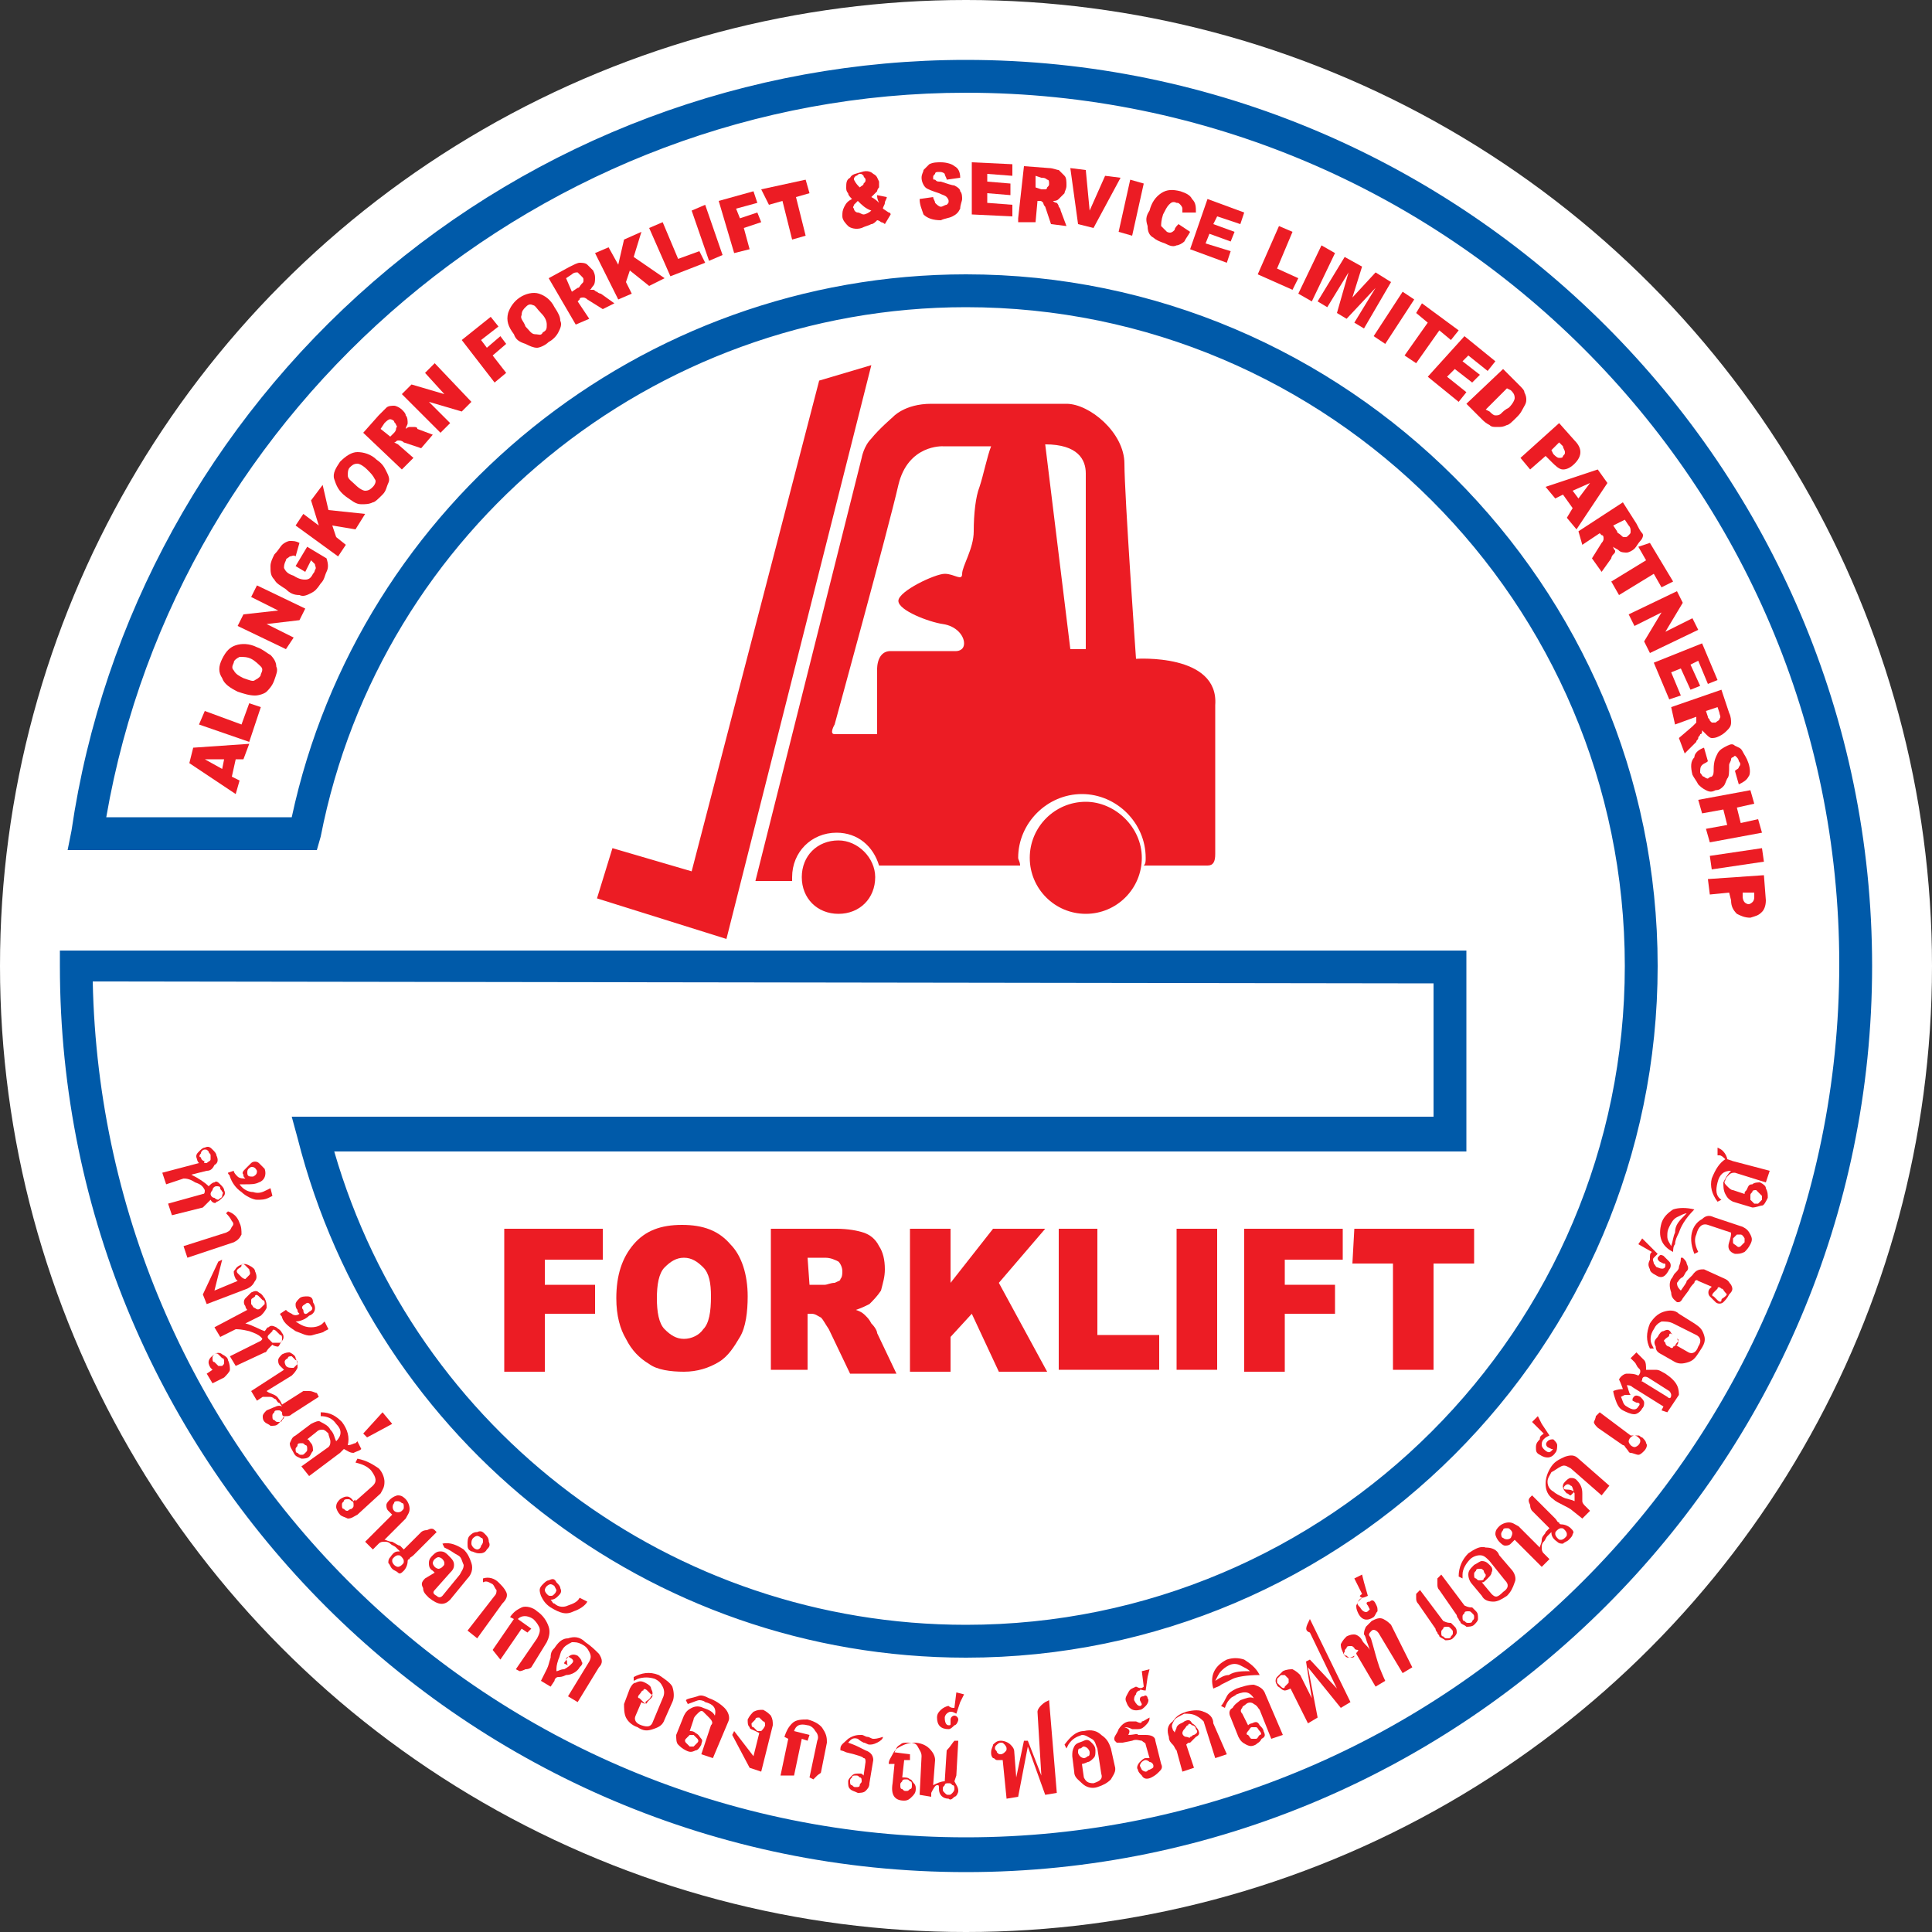 <?xml version="1.0" encoding="utf-8"?>
<!-- Generator: Adobe Illustrator 17.1.0, SVG Export Plug-In . SVG Version: 6.00 Build 0)  -->
<!DOCTYPE svg PUBLIC "-//W3C//DTD SVG 1.1//EN" "http://www.w3.org/Graphics/SVG/1.1/DTD/svg11.dtd">
<svg version="1.1" id="Layer_1" xmlns="http://www.w3.org/2000/svg" xmlns:xlink="http://www.w3.org/1999/xlink" x="0px" y="0px"
	 width="100px" height="100px" viewBox="50 50 100 100" enable-background="new 50 50 100 100" xml:space="preserve">
<rect x="50" y="50" width="100" height="100" fill="#333333" stroke="none"/>
<g>
	<circle fill="#FFFFFF" cx="100" cy="100" r="50"/>
	<g>
		<path fill="#EC1C24" d="M92.4,69.7l-6.6,25.4l-4.1-1.2l-0.8,2.6l6.7,2.1l7.5-29.7L92.4,69.7z M106.2,91.5c-1.6,0-2.9,1.3-2.9,2.9
			s1.3,2.9,2.9,2.9c1.6,0,2.9-1.3,2.9-2.9C109.1,92.8,107.7,91.5,106.2,91.5z M93.4,93.5c-1.1,0-1.9,0.8-1.9,1.9
			c0,1.1,0.8,1.9,1.9,1.9s1.9-0.8,1.9-1.9C95.3,94.4,94.4,93.5,93.4,93.5z M108.8,84.1c0,0-0.6-8.5-0.6-10.1s-1.8-3.1-3-3.1h-7
			c-1.4,0-2,0.7-2,0.7s-0.7,0.6-1.1,1.1c-0.4,0.4-0.5,1-0.5,1l-5.5,21.9h1.9l0,0c0-0.1,0-0.1,0-0.2c0-1.3,1-2.3,2.3-2.3
			c1.1,0,1.9,0.7,2.2,1.7h7.3c0-0.2-0.1-0.3-0.1-0.4c0-1.8,1.5-3.3,3.3-3.3c1.8,0,3.3,1.5,3.3,3.3c0,0.2,0,0.3-0.1,0.4h3.3
			c0.3,0,0.4-0.2,0.4-0.6c0,0,0-4.8,0-7.7C113.1,83.8,108.8,84.1,108.8,84.1z M100.7,75.2c-0.2,0.5-0.3,1.4-0.3,2.3
			c0,0.9-0.6,1.8-0.6,2.2s-0.4,0-0.9,0c-0.5,0-2.4,0.9-2.4,1.4s1.6,1.1,2.3,1.2c0.7,0.1,1.1,0.6,1.1,1c0,0.4-0.4,0.4-0.4,0.4
			s-2.6,0-3.4,0s-0.7,1.1-0.7,1.1v3.2h-2.2c-0.3,0,0-0.5,0-0.5s2.8-10.2,3.3-12.4c0.5-2.1,2.3-2,2.3-2h2.5
			C101.1,73.6,100.9,74.6,100.7,75.2z M106.2,83.6h-0.8L104.1,73c1.7,0,2.1,0.8,2.1,1.5C106.2,75.1,106.2,83.6,106.2,83.6z"/>
		<g>
			<path fill="#EC1C24" d="M76.1,113.6h5.1v1.6h-3v1.3h2.6v1.5h-2.6v3h-2.1C76.1,120.9,76.1,113.6,76.1,113.6z"/>
			<path fill="#EC1C24" d="M81.9,117.2c0-1.2,0.3-2.1,0.9-2.8s1.4-1,2.5-1s1.9,0.3,2.5,1c0.6,0.6,0.9,1.6,0.9,2.7
				c0,0.8-0.1,1.6-0.4,2.1c-0.3,0.5-0.6,1-1.1,1.3c-0.5,0.3-1.1,0.5-1.8,0.5c-0.7,0-1.4-0.1-1.8-0.4c-0.5-0.3-0.9-0.7-1.2-1.3
				C82.1,118.8,81.9,118.1,81.9,117.2z M84,117.2c0,0.7,0.1,1.3,0.4,1.6c0.3,0.3,0.6,0.5,1,0.5c0.4,0,0.8-0.2,1-0.5
				c0.3-0.3,0.4-0.9,0.4-1.7c0-0.7-0.1-1.2-0.4-1.5c-0.3-0.3-0.6-0.5-1-0.5c-0.4,0-0.7,0.2-1,0.5C84.1,115.9,84,116.5,84,117.2z"/>
			<path fill="#EC1C24" d="M89.9,120.9v-7.3h3.4c0.6,0,1.1,0.1,1.4,0.2s0.6,0.3,0.8,0.7c0.2,0.3,0.3,0.7,0.3,1.2
				c0,0.4-0.1,0.7-0.2,1.1c-0.2,0.3-0.4,0.5-0.6,0.7c-0.2,0.1-0.4,0.2-0.7,0.3c0.3,0.1,0.4,0.2,0.5,0.3c0.1,0.1,0.2,0.2,0.3,0.4
				c0.2,0.2,0.3,0.4,0.3,0.5l1,2.1H94l-1.1-2.3c-0.2-0.3-0.3-0.5-0.4-0.6c-0.2-0.1-0.3-0.2-0.5-0.2h-0.2v2.9L89.9,120.9L89.9,120.9z
				 M91.9,116.5h0.8c0.1,0,0.3-0.1,0.5-0.1c0.2-0.1,0.3-0.1,0.3-0.2c0.1-0.1,0.1-0.3,0.1-0.4c0-0.2-0.1-0.4-0.2-0.5
				c-0.2-0.1-0.4-0.2-0.7-0.2h-0.9L91.9,116.5L91.9,116.5z"/>
			<path fill="#EC1C24" d="M97.1,113.6h2.1v2.8l2.2-2.8h2.7l-2.4,2.8l2.5,4.6h-2.5l-1.4-3l-1.1,1.2v1.8h-2.1V113.6z"/>
			<path fill="#EC1C24" d="M104.7,113.6h2.1v5.5h3.2v1.8h-5.2V113.6z"/>
			<path fill="#EC1C24" d="M110.9,113.6h2.1v7.3h-2.1V113.6z"/>
			<path fill="#EC1C24" d="M114.4,113.6h5.1v1.6h-3v1.3h2.6v1.5h-2.6v3h-2.1V113.6z"/>
			<path fill="#EC1C24" d="M120.1,113.6h6.2v1.8h-2.1v5.5h-2.1v-5.5h-2.1L120.1,113.6L120.1,113.6z"/>
		</g>
		<path fill="#005AA9" d="M100,146.9c-25.8,0-46.9-21-46.9-46.9v-0.8h72.8v10.4H67.3c4.2,14.5,17.5,24.5,32.7,24.5
			c18.8,0,34.1-15.3,34.1-34.1S118.8,65.9,100,65.9c-16.2,0-30.3,11.5-33.4,27.4L66.4,94H53.5l0.2-1c1.6-11,7.2-21.1,15.6-28.4
			c8.5-7.4,19.4-11.5,30.7-11.5c25.8,0,46.9,21.1,46.9,46.9S125.8,146.9,100,146.9z M54.8,100.8c0.5,24.5,20.5,44.3,45.2,44.3
			c24.9,0,45.2-20.3,45.2-45.2S124.9,54.8,100,54.8c-21.8,0-40.8,16.1-44.5,37.5h9.6C68.6,76,83.2,64.2,100,64.2
			c19.7,0,35.8,16.1,35.8,35.8s-16.1,35.8-35.8,35.8c-16.4,0-30.6-11.1-34.6-26.9l-0.3-1.1h59.1v-6.9L54.8,100.8z"/>
		<g>
			<path fill="#EC1C24" d="M62.2,89.3L62,90.2l0.4,0.2l-0.2,0.7l-2.4-1.6l0.2-0.8l2.9-0.2l-0.3,0.8H62.2z M61.6,89.3h-1l0.9,0.5
				L61.6,89.3z"/>
			<path fill="#EC1C24" d="M60.3,87.5l0.3-0.7l1.9,0.7l0.4-1.1l0.6,0.2l-0.6,1.8L60.3,87.5z"/>
			<path fill="#EC1C24" d="M62.3,85.8c-0.4-0.2-0.7-0.4-0.8-0.7c-0.2-0.3-0.2-0.6,0-1s0.4-0.6,0.7-0.7c0.3-0.1,0.7-0.1,1.1,0.1
				c0.3,0.1,0.5,0.3,0.7,0.4c0.2,0.2,0.3,0.4,0.3,0.6c0.1,0.2,0,0.4-0.1,0.7c-0.1,0.3-0.3,0.5-0.4,0.6s-0.4,0.2-0.6,0.2
				C62.9,86,62.6,85.9,62.3,85.8z M62.6,85.1c0.3,0.1,0.5,0.2,0.6,0.1c0.2-0.1,0.3-0.2,0.3-0.3c0.1-0.2,0.1-0.3,0-0.4
				s-0.3-0.3-0.5-0.4s-0.4-0.1-0.6-0.1c-0.2,0.1-0.3,0.2-0.3,0.3c-0.1,0.2-0.1,0.3,0,0.4C62.2,84.9,62.4,85,62.6,85.1z"/>
			<path fill="#EC1C24" d="M62.3,82.4l0.3-0.6l1.8-0.2l-1.4-0.7l0.3-0.6l2.5,1.2l-0.3,0.6l-1.7,0.2l1.4,0.7l-0.4,0.6L62.3,82.4z"/>
			<path fill="#EC1C24" d="M65.8,79.6l-0.5-0.3l0.6-1l1,0.6c0.1,0.3,0.1,0.5,0,0.7c-0.1,0.2-0.1,0.4-0.3,0.6
				c-0.2,0.3-0.3,0.4-0.5,0.5s-0.4,0.2-0.6,0.1c-0.3,0-0.5-0.1-0.7-0.3c-0.3-0.2-0.5-0.3-0.6-0.5c-0.2-0.2-0.2-0.4-0.2-0.7
				c0-0.2,0.1-0.4,0.2-0.6c0.2-0.2,0.3-0.4,0.4-0.5c0.1-0.1,0.3-0.2,0.4-0.2c0.2,0,0.3,0,0.5,0.1l-0.2,0.7c-0.1-0.1-0.2,0-0.3,0
				c-0.1,0.1-0.2,0.1-0.2,0.2c-0.1,0.2-0.1,0.3-0.1,0.4c0.1,0.2,0.2,0.3,0.5,0.4c0.3,0.2,0.5,0.2,0.6,0.2c0.2,0,0.3-0.1,0.4-0.3
				c0.1-0.1,0.1-0.2,0.1-0.2c0.1-0.1,0-0.2,0-0.3l-0.2-0.2L65.8,79.6z"/>
			<path fill="#EC1C24" d="M65.3,77.2l0.4-0.6l0.8,0.6l-0.4-1.3l0.6-0.8l0.3,1.3l1.9,0.2l-0.5,0.8l-1.2-0.2l0.2,0.6l0.5,0.4
				l-0.4,0.6L65.3,77.2z"/>
			<path fill="#EC1C24" d="M67.9,75.7c-0.4-0.3-0.5-0.6-0.6-0.9c-0.1-0.3,0.1-0.6,0.3-0.9c0.3-0.3,0.6-0.5,0.9-0.5
				c0.3,0,0.7,0.1,1,0.4c0.3,0.2,0.4,0.4,0.5,0.6s0.2,0.4,0.1,0.6c-0.1,0.2-0.1,0.4-0.3,0.6c-0.2,0.2-0.4,0.4-0.5,0.4
				c-0.2,0.1-0.4,0.1-0.6,0.1C68.4,76.1,68.2,75.9,67.9,75.7z M68.4,75.1c0.2,0.2,0.4,0.3,0.5,0.3c0.2,0,0.3-0.1,0.4-0.2
				s0.2-0.3,0.1-0.4c-0.1-0.2-0.2-0.3-0.4-0.5c-0.2-0.2-0.4-0.3-0.5-0.3c-0.2,0-0.3,0.1-0.4,0.2C68,74.3,68,74.5,68,74.6
				C68,74.8,68.2,74.9,68.4,75.1z"/>
			<path fill="#EC1C24" d="M70.8,74.3l-2-1.9l0.8-0.9c0.2-0.2,0.3-0.3,0.4-0.4c0.1-0.1,0.3-0.1,0.4-0.1c0.1,0,0.3,0.1,0.4,0.2
				c0.1,0.1,0.2,0.2,0.2,0.3c0.1,0.1,0.1,0.3,0.1,0.4c0,0.1-0.1,0.2-0.1,0.3c0.1-0.1,0.2-0.1,0.2-0.1c0.1,0,0.1,0,0.2,0
				s0.2,0,0.2,0.1l0.8,0.3l-0.6,0.7l-0.9-0.3c-0.1-0.1-0.2-0.1-0.3-0.1c-0.1,0-0.1,0.1-0.2,0.1L70.6,73l0.8,0.7L70.8,74.3z
				 M70.2,72.6l0.2-0.2c0,0,0.1-0.1,0.1-0.2c0-0.1,0.1-0.1,0-0.2c0-0.1-0.1-0.1-0.1-0.2c-0.1-0.1-0.2-0.1-0.2-0.1
				c-0.1,0-0.2,0.1-0.3,0.2l-0.2,0.3L70.2,72.6z"/>
			<path fill="#EC1C24" d="M70.8,70.4l0.5-0.5l1.7,0.5L72,69.3l0.5-0.5l1.9,2l-0.5,0.5l-1.7-0.5l1.1,1.1l-0.5,0.5L70.8,70.4z"/>
			<path fill="#EC1C24" d="M73.9,67.6l1.5-1.2l0.4,0.5l-0.9,0.7l0.3,0.4l0.7-0.6l0.3,0.4l-0.7,0.6l0.7,0.9l-0.6,0.5L73.9,67.6z"/>
			<path fill="#EC1C24" d="M76.6,67.3c-0.3-0.4-0.4-0.7-0.3-1.1c0.1-0.3,0.3-0.6,0.6-0.8s0.7-0.3,1-0.2c0.3,0.1,0.6,0.3,0.8,0.7
				c0.2,0.3,0.3,0.5,0.3,0.7c0.1,0.2,0,0.4-0.1,0.6s-0.3,0.4-0.5,0.5c-0.2,0.2-0.5,0.3-0.6,0.3c-0.2,0-0.4-0.1-0.6-0.2
				C76.9,67.7,76.7,67.6,76.6,67.3z M77.2,66.9c0.2,0.2,0.3,0.4,0.5,0.4s0.3,0.1,0.4-0.1c0.2-0.1,0.2-0.2,0.2-0.4
				c0-0.2-0.1-0.4-0.3-0.6c-0.2-0.2-0.3-0.4-0.4-0.4c-0.2-0.1-0.3,0-0.4,0.1c-0.1,0.1-0.2,0.2-0.2,0.4
				C76.9,66.5,77.1,66.6,77.2,66.9z"/>
			<path fill="#EC1C24" d="M79.8,66.8l-1.4-2.4l1.1-0.6c0.2-0.1,0.4-0.2,0.5-0.2c0.1,0,0.3,0,0.4,0.1s0.2,0.2,0.3,0.3
				c0.1,0.2,0.1,0.3,0.1,0.4s0,0.3-0.1,0.4c-0.1,0.1-0.1,0.2-0.2,0.2c0.1,0,0.2,0,0.2,0c0.1,0,0.1,0.1,0.2,0.1
				c0.1,0.1,0.2,0.1,0.2,0.1l0.7,0.5L81.2,66l-0.8-0.5c-0.1-0.1-0.2-0.1-0.2-0.1c-0.1,0-0.2,0-0.2,0.1l-0.1,0.1l0.6,0.9L79.8,66.8z
				 M79.6,65.1l0.3-0.2c0.1,0,0.1-0.1,0.2-0.2c0.1-0.1,0.1-0.1,0.1-0.2c0-0.1,0-0.1-0.1-0.2c-0.1-0.1-0.1-0.1-0.2-0.2
				c-0.1,0-0.2,0-0.3,0.1l-0.3,0.2L79.6,65.1z"/>
			<path fill="#EC1C24" d="M80.8,63.1l0.7-0.3l0.5,0.9l0.3-1.3l0.9-0.4l-0.4,1.3l1.6,1.1l-0.8,0.4L82.6,64l-0.2,0.6l0.3,0.6
				l-0.7,0.3L80.8,63.1z"/>
			<path fill="#EC1C24" d="M83.6,61.8l0.7-0.3l0.8,1.9l1.1-0.4l0.3,0.6l-1.8,0.7L83.6,61.8z"/>
			<path fill="#EC1C24" d="M85.8,60.9l0.7-0.3l0.9,2.6l-0.7,0.3L85.8,60.9z"/>
			<path fill="#EC1C24" d="M87.2,60.4l1.8-0.5l0.2,0.6l-1.1,0.3l0.2,0.5l0.9-0.3l0.2,0.5l-0.9,0.3l0.3,1.1L88,63.1L87.2,60.4z"/>
			<path fill="#EC1C24" d="M89.4,59.8l2.3-0.5l0.2,0.7l-0.7,0.2l0.5,2l-0.7,0.2l-0.5-2l-0.7,0.2L89.4,59.8z"/>
			<path fill="#EC1C24" d="M95.4,60.1l0.5,0.1c0,0.1-0.1,0.2-0.1,0.3c0,0.1-0.1,0.2-0.1,0.3l0.3,0.2c0.1,0,0.1,0.1,0.1,0.1l-0.3,0.5
				c-0.1-0.1-0.2-0.1-0.2-0.1c-0.1-0.1-0.2-0.1-0.2-0.1c-0.1,0.1-0.2,0.2-0.3,0.2c-0.2,0.1-0.3,0.1-0.5,0.2c-0.3,0.1-0.6,0-0.7-0.1
				s-0.3-0.3-0.3-0.5c0-0.2,0-0.3,0.1-0.5s0.2-0.3,0.4-0.4c-0.1-0.1-0.2-0.2-0.2-0.3c-0.1-0.1-0.1-0.2-0.1-0.3c0-0.2,0-0.4,0.2-0.5
				c0.1-0.2,0.3-0.2,0.6-0.3c0.3-0.1,0.5,0,0.6,0.1c0.2,0.1,0.2,0.2,0.3,0.4c0,0.1,0,0.2,0,0.3c-0.1,0.1-0.1,0.2-0.1,0.2
				c-0.1,0.1-0.2,0.2-0.3,0.3c0.2,0.1,0.3,0.2,0.4,0.3C95.4,60.3,95.4,60.2,95.4,60.1z M94.4,60.4c-0.1,0.1-0.2,0.2-0.2,0.2
				c0,0.1-0.1,0.1,0,0.2c0,0.1,0.1,0.2,0.2,0.2s0.2,0.1,0.3,0.1c0.1,0,0.3-0.1,0.4-0.2C94.8,60.8,94.6,60.6,94.4,60.4z M94.5,59.7
				c0.1-0.1,0.2-0.1,0.2-0.2c0.1-0.1,0.1-0.1,0.1-0.2c0-0.1-0.1-0.1-0.1-0.2c-0.1-0.1-0.1-0.1-0.2-0.1s-0.1,0.1-0.2,0.1
				c-0.1,0.1-0.1,0.1-0.1,0.2C94.3,59.5,94.4,59.6,94.5,59.7z"/>
			<path fill="#EC1C24" d="M97.6,60.3l0.7-0.1c0,0.1,0.1,0.2,0.1,0.3c0.1,0.1,0.2,0.2,0.3,0.2s0.2-0.1,0.3-0.1
				c0.1-0.1,0.1-0.1,0.1-0.2c0-0.1-0.1-0.2-0.1-0.2c-0.1-0.1-0.2-0.1-0.4-0.2c-0.3-0.1-0.6-0.2-0.7-0.3s-0.2-0.3-0.2-0.5
				c0-0.2,0.1-0.3,0.1-0.4c0.1-0.1,0.2-0.2,0.3-0.3c0.2-0.1,0.4-0.1,0.6-0.1c0.3,0,0.6,0.1,0.7,0.2c0.2,0.1,0.3,0.3,0.3,0.6
				l-0.7,0.1c0-0.1-0.1-0.2-0.1-0.3c-0.1-0.1-0.2-0.1-0.3-0.1c-0.1,0-0.2,0-0.2,0.1c-0.1,0.1-0.1,0.1-0.1,0.2s0,0.1,0.1,0.1
				c0.1,0.1,0.1,0.1,0.3,0.1c0.3,0.1,0.6,0.2,0.7,0.2c0.2,0.1,0.3,0.2,0.3,0.3c0.1,0.1,0.1,0.3,0.1,0.4s-0.1,0.3-0.1,0.5
				c-0.1,0.2-0.2,0.3-0.4,0.4c-0.2,0.1-0.4,0.1-0.6,0.2c-0.4,0-0.7-0.1-0.9-0.3C97.7,60.8,97.6,60.6,97.6,60.3z"/>
			<path fill="#EC1C24" d="M100.3,58.4l2.1,0.1v0.6l-1.3-0.1v0.4l1.2,0.1v0.6l-1.2-0.1v0.5l1.3,0.1v0.6l-2.1-0.1V58.4z"/>
			<path fill="#EC1C24" d="M102.7,61.3l0.3-2.7l1.3,0.1c0.2,0,0.4,0.1,0.5,0.1c0.1,0.1,0.2,0.2,0.3,0.3c0.1,0.1,0.1,0.3,0.1,0.5
				c0,0.2-0.1,0.3-0.1,0.4c-0.1,0.1-0.2,0.2-0.3,0.3c-0.1,0.1-0.2,0.1-0.3,0.1c0.1,0.1,0.2,0.1,0.2,0.1c0,0,0.1,0.1,0.1,0.2
				c0.1,0.1,0.1,0.2,0.1,0.2l0.3,0.8l-0.8-0.1l-0.3-0.9c-0.1-0.1-0.1-0.2-0.1-0.2c-0.1-0.1-0.1-0.1-0.2-0.1h-0.1l-0.1,1.1H102.7z
				 M103.6,59.7l0.3,0.1c0.1,0,0.1,0,0.2,0c0.1,0,0.1-0.1,0.1-0.1c0.1-0.1,0.1-0.1,0.1-0.2c0-0.1,0-0.2-0.1-0.2
				c-0.1-0.1-0.2-0.1-0.3-0.1l-0.3-0.1L103.6,59.7z"/>
			<path fill="#EC1C24" d="M105.4,58.7l0.8,0.1l0.2,2.1l0.8-1.8l0.8,0.1l-1.4,2.6l-0.8-0.2L105.4,58.7z"/>
			<path fill="#EC1C24" d="M108.5,59.3l0.7,0.2l-0.6,2.7l-0.7-0.2L108.5,59.3z"/>
			<path fill="#EC1C24" d="M111,61.6l0.6,0.4c-0.1,0.2-0.2,0.3-0.3,0.5c-0.1,0.1-0.3,0.2-0.4,0.2c-0.2,0.1-0.4,0-0.6-0.1
				c-0.3-0.1-0.5-0.2-0.6-0.3c-0.2-0.1-0.3-0.3-0.3-0.6c-0.1-0.3-0.1-0.5,0.1-0.8c0.1-0.4,0.3-0.7,0.6-0.9c0.3-0.2,0.6-0.2,1-0.1
				c0.3,0.1,0.5,0.2,0.6,0.4c0.2,0.2,0.2,0.4,0.2,0.7h-0.7c0-0.1,0-0.2,0-0.2c0-0.1-0.1-0.2-0.1-0.2c-0.1-0.1-0.1-0.1-0.2-0.1
				c-0.2-0.1-0.3,0-0.4,0.1c-0.1,0.1-0.2,0.3-0.3,0.5c-0.1,0.3-0.1,0.5-0.1,0.6c0.1,0.1,0.2,0.2,0.3,0.3c0.2,0.1,0.3,0,0.4-0.1
				C110.8,61.8,110.9,61.7,111,61.6z"/>
			<path fill="#EC1C24" d="M112.5,60.3l1.9,0.7l-0.2,0.6l-1.2-0.4l-0.2,0.4l1.1,0.4l-0.2,0.5l-1.1-0.4l-0.2,0.5l1.3,0.4l-0.2,0.6
				l-1.9-0.7L112.5,60.3z"/>
			<path fill="#EC1C24" d="M116.2,61.7l0.7,0.3l-0.8,1.9l1.1,0.5l-0.3,0.6l-1.8-0.8L116.2,61.7z"/>
			<path fill="#EC1C24" d="M118.4,62.7l0.7,0.4l-1.2,2.5l-0.7-0.4L118.4,62.7z"/>
			<path fill="#EC1C24" d="M119.6,63.3l0.9,0.5l-0.5,1.6l1.2-1.3l0.8,0.5l-1.4,2.4l-0.5-0.3l1.1-1.8l-1.5,1.6l-0.5-0.3l0.6-2.1
				l-1.1,1.8l-0.5-0.3L119.6,63.3z"/>
			<path fill="#EC1C24" d="M122.6,65.1l0.6,0.4l-1.5,2.3l-0.6-0.4L122.6,65.1z"/>
			<path fill="#EC1C24" d="M123.6,65.7l1.9,1.4l-0.4,0.5l-0.6-0.5l-1.2,1.7l-0.6-0.4l1.2-1.7l-0.6-0.5L123.6,65.7z"/>
			<path fill="#EC1C24" d="M125.8,67.4l1.6,1.3l-0.4,0.5l-1-0.8l-0.3,0.3l0.9,0.7l-0.4,0.4l-0.9-0.7l-0.4,0.4l1,0.8l-0.4,0.5
				l-1.6-1.3L125.8,67.4z"/>
			<path fill="#EC1C24" d="M127.8,69.1l0.8,0.8c0.2,0.2,0.3,0.3,0.3,0.4c0.1,0.2,0.1,0.3,0.1,0.4c0,0.2-0.1,0.3-0.2,0.5
				c-0.1,0.2-0.2,0.3-0.3,0.4c-0.2,0.2-0.4,0.4-0.5,0.4c-0.2,0.1-0.3,0.1-0.5,0.1s-0.3,0-0.4-0.1c-0.2-0.1-0.3-0.2-0.4-0.3l-0.8-0.8
				L127.8,69.1z M128,70.1l-1.1,1.1l0.2,0.1c0.1,0.1,0.2,0.2,0.3,0.2c0.1,0,0.2,0,0.3-0.1s0.2-0.2,0.4-0.3c0.2-0.2,0.3-0.4,0.3-0.5
				c0-0.2-0.1-0.3-0.2-0.4L128,70.1z"/>
			<path fill="#EC1C24" d="M130.7,71.9l0.8,0.9c0.2,0.2,0.3,0.4,0.3,0.6c0,0.2-0.1,0.4-0.3,0.6c-0.2,0.2-0.4,0.3-0.6,0.3
				c-0.2,0-0.4-0.2-0.6-0.4l-0.3-0.3l-0.8,0.7l-0.5-0.6L130.7,71.9z M130.3,73.3l0.1,0.2c0.1,0.1,0.2,0.2,0.3,0.2
				c0.1,0,0.2,0,0.2-0.1c0.1-0.1,0.1-0.1,0.1-0.2s-0.1-0.2-0.1-0.3l-0.2-0.2L130.3,73.3z"/>
			<path fill="#EC1C24" d="M131.4,76.3l-0.5-0.7l-0.4,0.2l-0.5-0.6l2.7-0.9l0.5,0.7l-1.6,2.4l-0.5-0.6L131.4,76.3z M131.7,75.8
				l0.6-0.8l-0.9,0.4L131.7,75.8z"/>
			<path fill="#EC1C24" d="M131.7,77.5l2.3-1.5l0.7,1.1c0.1,0.2,0.2,0.4,0.3,0.5c0.1,0.1,0,0.3-0.1,0.4c-0.1,0.1-0.2,0.3-0.3,0.4
				c-0.1,0.1-0.3,0.2-0.4,0.2c-0.1,0-0.3,0-0.4-0.1c-0.1-0.1-0.2-0.1-0.3-0.2c0,0.1,0.1,0.2,0.1,0.2c0,0.1,0,0.1-0.1,0.2
				c-0.1,0.1-0.1,0.2-0.1,0.2l-0.5,0.7l-0.5-0.7l0.5-0.8c0.1-0.1,0.1-0.2,0.1-0.2c0-0.1,0-0.2-0.1-0.2l-0.1-0.1l-0.9,0.6L131.7,77.5
				z M133.5,77.2l0.2,0.3c0,0.1,0.1,0.1,0.2,0.2c0.1,0.1,0.1,0.1,0.2,0.1c0.1,0,0.1,0,0.2-0.1c0.1-0.1,0.1-0.1,0.1-0.2
				c0-0.1,0-0.2-0.1-0.3l-0.2-0.3L133.5,77.2z"/>
			<path fill="#EC1C24" d="M135.4,78.1l1.2,2l-0.6,0.3l-0.4-0.7l-1.8,1.1l-0.4-0.7l1.8-1.1l-0.4-0.7L135.4,78.1z"/>
			<path fill="#EC1C24" d="M136.8,80.6l0.3,0.6l-0.9,1.5l1.4-0.7l0.3,0.6l-2.5,1.2l-0.3-0.6l0.9-1.5l-1.4,0.7l-0.3-0.6L136.8,80.6z"
				/>
			<path fill="#EC1C24" d="M138.1,83.3l0.8,1.9l-0.5,0.2l-0.5-1.2l-0.4,0.2l0.5,1.1l-0.5,0.2l-0.5-1.1l-0.5,0.2l0.5,1.2l-0.6,0.2
				l-0.8-1.9L138.1,83.3z"/>
			<path fill="#EC1C24" d="M136.5,86.6l2.6-0.9l0.4,1.2c0.1,0.2,0.1,0.4,0.1,0.5c0,0.2-0.1,0.3-0.2,0.4c-0.1,0.1-0.2,0.2-0.4,0.3
				c-0.2,0.1-0.3,0.1-0.4,0.1c-0.1,0-0.2-0.1-0.3-0.2c-0.1-0.1-0.1-0.1-0.2-0.2c0,0.1,0,0.2-0.1,0.2c0,0.1-0.1,0.1-0.1,0.2
				s-0.1,0.1-0.1,0.2l-0.6,0.6l-0.3-0.8l0.7-0.6c0.1-0.1,0.2-0.2,0.2-0.2s0-0.1,0-0.2v-0.1l-1.1,0.4L136.5,86.6z M138.3,86.8
				l0.1,0.3c0,0.1,0.1,0.1,0.1,0.2c0.1,0.1,0.1,0.1,0.1,0.1c0.1,0,0.1,0,0.2,0c0.1-0.1,0.2-0.1,0.2-0.2c0.1-0.1,0-0.2,0-0.3
				l-0.1-0.3L138.3,86.8z"/>
			<path fill="#EC1C24" d="M138.2,88.7l0.2,0.7c-0.1,0.1-0.2,0.1-0.3,0.2c-0.1,0.1-0.1,0.2-0.1,0.4c0.1,0.1,0.1,0.2,0.2,0.2
				c0.1,0.1,0.2,0.1,0.2,0.1s0.1-0.1,0.2-0.1c0.1-0.1,0.1-0.2,0.1-0.4c0-0.4,0.1-0.6,0.2-0.8c0.1-0.2,0.3-0.3,0.5-0.4
				c0.2-0.1,0.3-0.1,0.4,0c0.2,0.1,0.3,0.1,0.4,0.3s0.2,0.3,0.3,0.6c0.1,0.3,0.1,0.6,0,0.7c-0.1,0.2-0.3,0.3-0.5,0.4l-0.2-0.7
				c0.1-0.1,0.2-0.1,0.2-0.2c0.1-0.1,0.1-0.2,0-0.3c0-0.1-0.1-0.2-0.1-0.2c-0.1-0.1-0.1-0.1-0.2,0c-0.1,0-0.1,0.1-0.1,0.1
				c0,0.1-0.1,0.2-0.1,0.3c0,0.4,0,0.6-0.1,0.7c-0.1,0.2-0.1,0.3-0.2,0.4c-0.1,0.1-0.2,0.2-0.4,0.2c-0.2,0.1-0.3,0.1-0.5,0
				c-0.2-0.1-0.3-0.2-0.4-0.3c-0.1-0.2-0.2-0.3-0.3-0.5c-0.1-0.4-0.1-0.7,0.1-0.9C137.7,89,137.9,88.8,138.2,88.7z"/>
			<path fill="#EC1C24" d="M140.6,90.9l0.2,0.7l-0.9,0.2l0.2,0.8l0.9-0.2l0.2,0.7l-2.7,0.5l-0.2-0.7l1.1-0.2l-0.2-0.8l-1.1,0.2
				l-0.2-0.7L140.6,90.9z"/>
			<path fill="#EC1C24" d="M141.2,93.9l0.1,0.7l-2.7,0.4l-0.1-0.7L141.2,93.9z"/>
			<path fill="#EC1C24" d="M141.3,95.3l0.1,1.3c0,0.3-0.1,0.5-0.2,0.6c-0.2,0.2-0.3,0.2-0.6,0.3c-0.3,0-0.5-0.1-0.7-0.2
				c-0.2-0.2-0.3-0.4-0.3-0.7l-0.1-0.4l-1,0.1l-0.1-0.8L141.3,95.3z M140.2,96.2v0.2c0,0.2,0.1,0.3,0.1,0.3c0.1,0.1,0.2,0.1,0.2,0.1
				c0.1,0,0.2-0.1,0.2-0.1c0.1-0.1,0.1-0.2,0.1-0.3v-0.2L140.2,96.2z"/>
		</g>
		<g>
			<path fill="#EC1C24" d="M60.9,112.1c-0.1,0.1-0.1,0.1-0.2,0.2c-0.1,0.1-0.1,0.1-0.2,0.2l-1.6,0.4l-0.2-0.6l1.8-0.5
				c0.1,0,0.1-0.1,0.1-0.2c-0.1-0.2-0.2-0.3-0.5-0.4c-0.3-0.2-0.5-0.2-0.6-0.2l-0.9,0.3l-0.2-0.6l1.9-0.5c-0.1-0.1-0.1-0.2-0.1-0.2
				c-0.1-0.2,0-0.3,0.1-0.4c0.1-0.1,0.2-0.2,0.3-0.2c0.2-0.1,0.3,0,0.4,0.1c0.1,0.1,0.2,0.2,0.2,0.3c0.1,0.2,0.1,0.4-0.1,0.5
				c-0.1,0.2-0.2,0.3-0.4,0.3l-0.8,0.2c0.4,0.2,0.7,0.4,0.9,0.6c0.1-0.1,0.2-0.2,0.3-0.2c0.1-0.1,0.2,0,0.3,0.1
				c0.1,0.1,0.2,0.2,0.2,0.3c0.1,0.2,0,0.3-0.1,0.4c-0.1,0.1-0.2,0.2-0.3,0.2C61.2,112.3,61,112.3,60.9,112.1z M60.7,110.2
				c0.1-0.1,0.2-0.1,0.2-0.2c0-0.1,0-0.2,0-0.2c0-0.1-0.1-0.1-0.1-0.2c-0.1-0.1-0.1-0.1-0.2-0.1s-0.2,0.1-0.2,0.2
				c-0.1,0.1-0.1,0.2,0,0.2c0,0.1,0.1,0.2,0.2,0.2C60.5,110.2,60.6,110.2,60.7,110.2z M61.3,112.1c0.1-0.1,0.2-0.1,0.2-0.2
				s0.1-0.2,0-0.2c0-0.1-0.1-0.1-0.1-0.2s-0.1-0.1-0.2-0.1c-0.1,0-0.2,0.1-0.2,0.2c-0.1,0.1-0.1,0.2-0.1,0.2c0,0.1,0.1,0.2,0.2,0.2
				C61.2,112.1,61.3,112.1,61.3,112.1z"/>
			<path fill="#EC1C24" d="M62.4,111.3c0.2,0.3,0.5,0.4,0.7,0.4c0.3,0.1,0.5,0,0.7-0.1l0.2-0.1l0.1,0.4l-0.2,0.1
				c-0.2,0.1-0.4,0.1-0.6,0.1s-0.6-0.2-0.8-0.4c-0.3-0.2-0.5-0.5-0.6-0.8c0-0.1-0.1-0.1-0.1-0.2l0.3-0.1c0,0.1,0.1,0.2,0.2,0.3
				c0.1,0.1,0.3,0.1,0.4,0.1c-0.1-0.1-0.1-0.1-0.1-0.2c-0.1-0.1,0-0.2,0.1-0.3c0.1-0.1,0.2-0.2,0.3-0.3c0.1-0.1,0.3-0.1,0.4,0
				c0.1,0.1,0.2,0.2,0.3,0.3c0.1,0.3,0,0.6-0.3,0.7c-0.2,0.1-0.4,0.1-0.7,0.1L62.4,111.3z M63.1,110.9c0.2-0.1,0.2-0.2,0.2-0.3
				c-0.1-0.2-0.2-0.2-0.3-0.2c-0.2,0.1-0.2,0.2-0.2,0.3C62.8,110.9,62.9,110.9,63.1,110.9z"/>
			<path fill="#EC1C24" d="M59.7,115.1l-0.2-0.6l2.2-0.7c0.2-0.1,0.2-0.1,0.3-0.3c0.1-0.1,0.1-0.2,0-0.3c-0.1-0.2-0.2-0.3-0.3-0.4
				l0.1-0.1c0.3,0.1,0.5,0.3,0.6,0.6c0.1,0.2,0.1,0.4,0.1,0.6c-0.1,0.2-0.2,0.3-0.4,0.4L59.7,115.1z"/>
			<path fill="#EC1C24" d="M60.7,117.5l-0.2-0.5l0.8-1.7l0.2-0.1l-0.4,1.6l1.2-0.5l-0.1-0.1c-0.1-0.2-0.1-0.3-0.1-0.4
				c0.1-0.1,0.1-0.2,0.3-0.3c0.2-0.1,0.3-0.1,0.5,0s0.3,0.2,0.3,0.3c0.1,0.2,0.1,0.4,0,0.5c-0.1,0.2-0.2,0.3-0.4,0.4L60.7,117.5z
				 M62.7,116.2c0.1-0.1,0.1-0.1,0.2-0.2s0-0.2,0-0.3c-0.1-0.1-0.1-0.1-0.2-0.2s-0.2-0.1-0.2,0s-0.1,0.1-0.2,0.2
				c-0.1,0.1,0,0.2,0,0.2c0.1,0.1,0.1,0.1,0.2,0.2C62.6,116.2,62.7,116.2,62.7,116.2z"/>
			<path fill="#EC1C24" d="M64.1,119.6c-0.1,0.1-0.1,0.1-0.2,0.2s-0.1,0.2-0.2,0.2l-1.5,0.7l-0.3-0.5l1.6-0.8c0.1-0.1,0.1-0.1,0-0.2
				s-0.3-0.2-0.6-0.3c-0.4-0.1-0.6-0.1-0.7-0.1l-0.8,0.4l-0.3-0.5l1.7-0.9c-0.1-0.1-0.1-0.2-0.1-0.2c-0.1-0.1-0.1-0.3,0-0.4
				s0.2-0.2,0.3-0.3c0.2-0.1,0.3-0.1,0.4,0c0.2,0.1,0.2,0.2,0.3,0.3c0.1,0.2,0.1,0.3,0.1,0.5c-0.1,0.2-0.2,0.3-0.3,0.4l-0.8,0.4
				c0.4,0.1,0.7,0.3,1,0.4c0.1-0.1,0.1-0.2,0.2-0.2c0.1-0.1,0.2-0.1,0.4,0c0.1,0.1,0.2,0.1,0.3,0.3c0.1,0.1,0.1,0.3,0,0.4
				c-0.1,0.1-0.1,0.2-0.2,0.3C64.4,119.7,64.2,119.7,64.1,119.6z M63.5,117.7c0.1-0.1,0.1-0.1,0.2-0.2c0-0.1,0-0.2-0.1-0.2
				c-0.1-0.1-0.1-0.1-0.2-0.2s-0.2-0.1-0.2,0c-0.1,0.1-0.2,0.1-0.2,0.2s0,0.2,0,0.2c0.1,0.1,0.1,0.2,0.2,0.2
				C63.3,117.8,63.4,117.8,63.5,117.7z M64.5,119.5c0.1-0.1,0.1-0.1,0.1-0.2c0-0.1,0-0.2-0.1-0.2c-0.1-0.1-0.1-0.1-0.2-0.2
				c-0.1-0.1-0.2-0.1-0.2,0c-0.1,0.1-0.1,0.1-0.2,0.2c-0.1,0.1,0,0.2,0,0.2c0.1,0.1,0.1,0.1,0.2,0.2
				C64.3,119.5,64.4,119.5,64.5,119.5z"/>
			<path fill="#EC1C24" d="M61,121.6l-0.3-0.5l0.3-0.2c-0.1-0.1-0.1-0.1-0.1-0.1c-0.2-0.3-0.1-0.5,0.2-0.7c0.1-0.1,0.3-0.1,0.4,0
				c0.2,0.1,0.3,0.2,0.3,0.3c0.1,0.2,0.1,0.4,0.1,0.5s-0.2,0.3-0.3,0.4L61,121.6z M61.5,120.7c0.1-0.1,0.1-0.1,0.1-0.2
				s0-0.2-0.1-0.2c-0.1-0.1-0.1-0.1-0.2-0.2s-0.2,0-0.2,0c-0.1,0.1-0.1,0.1-0.1,0.2c0,0.1,0,0.2,0.1,0.2c0.1,0.1,0.1,0.1,0.2,0.2
				C61.4,120.7,61.4,120.7,61.5,120.7z"/>
			<path fill="#EC1C24" d="M65.3,118.4c0.3,0.2,0.5,0.3,0.8,0.3s0.5-0.1,0.6-0.2l0.1-0.1l0.2,0.4l-0.2,0.1c-0.1,0.1-0.3,0.1-0.6,0.2
				c-0.3,0.1-0.6-0.1-0.9-0.2c-0.3-0.2-0.6-0.4-0.7-0.7c0-0.1-0.1-0.1-0.1-0.2l0.3-0.2c0.1,0.1,0.1,0.1,0.3,0.2
				c0.1,0.1,0.3,0.1,0.4,0c-0.1-0.1-0.1-0.1-0.1-0.2c-0.1-0.1-0.1-0.2-0.1-0.3c0-0.1,0.1-0.2,0.2-0.3s0.3-0.1,0.4-0.1
				c0.2,0,0.3,0.1,0.3,0.3c0.2,0.3,0.1,0.6-0.2,0.7C65.8,118.3,65.5,118.4,65.3,118.4L65.3,118.4z M66,117.9
				c0.2-0.1,0.2-0.2,0.1-0.3c-0.1-0.2-0.2-0.2-0.3-0.1c-0.2,0.1-0.2,0.2-0.1,0.3C65.7,118,65.8,118.1,66,117.9z"/>
			<path fill="#EC1C24" d="M64.6,122.8c-0.1-0.1-0.1-0.2-0.2-0.2c-0.1-0.1-0.1-0.2-0.2-0.2c-0.1-0.1-0.2-0.1-0.3-0.1
				c-0.1,0-0.2,0-0.3,0l-0.3,0.2l-0.3-0.5l1.7-1.1c-0.1-0.1-0.1-0.1-0.2-0.2c-0.1-0.1-0.1-0.2-0.1-0.3s0.1-0.2,0.2-0.3
				c0.2-0.1,0.3-0.1,0.4-0.1c0.2,0.1,0.3,0.2,0.3,0.3c0.1,0.2,0.1,0.3,0.1,0.5c-0.1,0.2-0.2,0.3-0.3,0.4l-1.3,0.8
				c0.1,0.1,0.2,0.1,0.4,0.2c0.2,0.1,0.2,0.2,0.3,0.3l0.1,0.2l1.1-0.7c0.1,0,0.2,0,0.3,0c0.2,0,0.3,0.1,0.4,0.1l0.1,0.2l-1.4,0.9
				c-0.1,0.1-0.2,0.1-0.3,0.1c-0.1,0-0.1,0-0.1,0c-0.1,0.2-0.2,0.3-0.3,0.4c-0.1,0.1-0.2,0.1-0.4,0.1c-0.1-0.1-0.2-0.1-0.3-0.2
				c-0.1-0.1-0.1-0.2-0.1-0.3c0-0.1,0.1-0.2,0.2-0.3C64.3,122.8,64.4,122.7,64.6,122.8z M64.6,123.1c-0.1-0.1-0.1-0.1-0.2-0.1
				c-0.1,0-0.2,0-0.2,0.1c-0.1,0.1-0.1,0.1-0.1,0.2c0,0.1,0,0.2,0.1,0.2c0.1,0.1,0.1,0.1,0.2,0.1c0.1,0,0.2,0,0.2-0.1
				c0.1-0.1,0.1-0.1,0.1-0.2C64.6,123.3,64.6,123.2,64.6,123.1z M65.2,120.8c0.1-0.1,0.1-0.1,0.2-0.2c0-0.1,0-0.2-0.1-0.2
				c-0.1-0.1-0.1-0.1-0.2-0.2c-0.1,0-0.2,0-0.2,0.1c-0.2,0.1-0.2,0.2-0.1,0.4C64.9,120.8,65,120.8,65.2,120.8z"/>
			<path fill="#EC1C24" d="M68.7,125L68.7,125c-0.1,0.1-0.2,0.1-0.4,0.2c-0.2,0-0.3-0.1-0.5-0.2l-0.2,0.2l-1.6,1.2l-0.4-0.5l1.4-1
				c0.1-0.1,0.1-0.2,0.1-0.3c0-0.1-0.1-0.3-0.1-0.4c-0.1-0.1-0.2-0.2-0.3-0.2s-0.2,0-0.3,0.1l-0.5,0.4c0.1,0,0.1,0.1,0.2,0.2
				c0.1,0.1,0.1,0.3,0.1,0.4c-0.1,0.1-0.1,0.2-0.2,0.3c-0.1,0.1-0.3,0.1-0.4,0.1c-0.2-0.1-0.3-0.1-0.4-0.3c-0.1-0.2-0.2-0.3-0.2-0.5
				c0.1-0.2,0.1-0.3,0.3-0.4l0.8-0.6c0.2-0.1,0.4-0.2,0.5-0.1c0.2,0.1,0.4,0.2,0.5,0.4c0.2,0.2,0.2,0.4,0.3,0.6
				c0.3-0.3,0.3-0.6,0-0.9c-0.2-0.3-0.5-0.4-0.8-0.4v-0.2c0.5,0,0.8,0.2,1.1,0.5c0.3,0.4,0.4,0.8,0.3,1.2c0.2,0,0.3-0.1,0.4-0.1
				l0.1-0.1L68.7,125z M65.8,125.2c0.1-0.1,0.1-0.1,0.1-0.2c0-0.1,0-0.2-0.1-0.2c-0.1-0.1-0.1-0.1-0.2-0.1s-0.2,0-0.2,0.1
				s-0.1,0.1-0.1,0.2s0,0.2,0.1,0.2c0.1,0.1,0.1,0.1,0.2,0.1C65.7,125.3,65.7,125.3,65.8,125.2z"/>
			<path fill="#EC1C24" d="M69.8,123.1l0.5,0.6l-1.3,0.7l-0.2-0.2L69.8,123.1z"/>
			<path fill="#EC1C24" d="M68.4,127.7l0.9-0.8c0.2-0.2,0.2-0.4-0.1-0.8c-0.2-0.2-0.4-0.3-0.8-0.4l0.1-0.2c0.5,0.1,0.8,0.3,1.1,0.5
				c0.2,0.2,0.3,0.5,0.3,0.7c0,0.3-0.1,0.4-0.2,0.6l-1.2,1.1c-0.2,0.1-0.3,0.2-0.5,0.2c-0.2-0.1-0.3-0.1-0.4-0.2
				c-0.1-0.1-0.2-0.3-0.2-0.4c0-0.2,0.1-0.3,0.2-0.4c0.3-0.2,0.5-0.2,0.7,0.1C68.4,127.6,68.4,127.6,68.4,127.7z M68.2,128.1
				c0.1-0.1,0.1-0.1,0.1-0.2c0-0.1,0-0.2-0.1-0.2c-0.1-0.1-0.1-0.1-0.2-0.1c-0.1,0-0.2,0-0.2,0.1c-0.1,0.1-0.1,0.1-0.1,0.2
				c0,0.1,0,0.2,0.1,0.2c0.1,0.1,0.1,0.1,0.2,0.1C68,128.2,68.1,128.1,68.2,128.1z"/>
			<path fill="#EC1C24" d="M70.7,130.3c-0.1-0.1-0.2-0.2-0.2-0.2c-0.1-0.1-0.2-0.1-0.3-0.2c-0.1-0.1-0.2-0.1-0.3-0.1s-0.2,0-0.3,0.1
				l-0.3,0.3l-0.4-0.4l1.4-1.4c-0.1-0.1-0.1-0.1-0.2-0.2c-0.1-0.1-0.1-0.2-0.1-0.3c0-0.1,0.1-0.2,0.2-0.3c0.1-0.1,0.3-0.2,0.4-0.2
				c0.2,0,0.3,0.1,0.4,0.2c0.1,0.1,0.2,0.3,0.2,0.5c0,0.2-0.1,0.3-0.2,0.5l-1.1,1.1c0.1,0,0.2,0.1,0.4,0.1c0.2,0.1,0.3,0.2,0.4,0.2
				l0.2,0.2l0.9-0.9c0,0,0.1-0.1,0.3-0.1c0.2-0.1,0.3-0.1,0.4,0l0.1,0.1l-1.2,1.2c-0.1,0.1-0.2,0.1-0.2,0.2c-0.1,0-0.1,0.1-0.1,0.1
				c0,0.2-0.1,0.4-0.2,0.5c-0.1,0.1-0.2,0.2-0.3,0.1c-0.1-0.1-0.2-0.1-0.3-0.2c-0.1-0.1-0.1-0.2-0.2-0.3c0-0.1,0-0.2,0.1-0.3
				C70.4,130.3,70.5,130.3,70.7,130.3z M70.8,128.2c0.1-0.1,0.1-0.1,0.1-0.2c0-0.1,0-0.2-0.1-0.2c-0.1-0.1-0.2-0.1-0.2-0.1
				c-0.1,0-0.2,0-0.2,0.1c-0.1,0.1-0.1,0.3,0,0.4C70.5,128.3,70.7,128.3,70.8,128.2z M70.8,130.6c-0.1-0.1-0.1-0.1-0.2-0.1
				c-0.1,0-0.2,0.1-0.2,0.1c-0.1,0.1-0.1,0.1-0.1,0.2c0,0.1,0.1,0.2,0.1,0.2s0.1,0.1,0.2,0.1c0.1,0,0.2-0.1,0.2-0.1
				c0.1-0.1,0.1-0.1,0.1-0.2S70.8,130.6,70.8,130.6z"/>
			<path fill="#EC1C24" d="M72.5,131.4c-0.1-0.1-0.1-0.1-0.1-0.1c-0.2-0.1-0.2-0.3-0.2-0.4c0-0.2,0.1-0.3,0.2-0.4
				c0.1-0.1,0.2-0.2,0.4-0.2c0.2,0,0.3,0.1,0.4,0.2c0.2,0.2,0.3,0.3,0.3,0.5c0,0.2-0.1,0.3-0.2,0.4l-0.8,0.9
				c-0.1,0.1-0.1,0.2,0.1,0.3c0.1,0.1,0.2,0.1,0.3,0l0.9-1.1c0.1-0.2,0.2-0.3,0.2-0.5c-0.1-0.2-0.1-0.4-0.3-0.5
				c-0.2-0.1-0.3-0.2-0.5-0.3l-0.2-0.1l-0.1-0.2c0.4-0.1,0.8,0.1,1.1,0.3c0.2,0.2,0.3,0.4,0.4,0.7c0.1,0.3,0,0.6-0.2,0.8l-0.9,1.1
				c-0.3,0.3-0.6,0.3-1.1-0.1c-0.2-0.2-0.3-0.3-0.3-0.5c-0.1-0.2-0.1-0.3,0.1-0.5L72.5,131.4z M72.9,131.1c0.1-0.1,0.1-0.1,0.1-0.2
				c0-0.1-0.1-0.2-0.1-0.2c-0.1-0.1-0.2-0.1-0.2-0.1c-0.1,0-0.2,0.1-0.2,0.1c-0.1,0.1-0.1,0.2-0.1,0.2c0,0.1,0.1,0.2,0.1,0.2
				c0.1,0.1,0.2,0.1,0.2,0.1C72.7,131.2,72.8,131.2,72.9,131.1z"/>
			<path fill="#EC1C24" d="M74.3,129.5c0.1-0.1,0.2-0.2,0.4-0.2c0.2-0.1,0.3,0,0.4,0.1c0.1,0.1,0.2,0.2,0.2,0.4
				c0.1,0.2,0,0.3-0.1,0.4c-0.1,0.2-0.3,0.2-0.4,0.2c-0.2,0-0.3-0.1-0.4-0.1c-0.2-0.1-0.2-0.2-0.2-0.4
				C74.2,129.8,74.2,129.6,74.3,129.5z M74.7,134.8l-0.5-0.4l1.4-1.8c0.1-0.1,0.1-0.2,0.1-0.3c-0.1-0.1-0.1-0.2-0.2-0.3
				c-0.2-0.1-0.3-0.2-0.5-0.1v-0.2c0.3-0.1,0.6,0,0.8,0.2c0.2,0.2,0.3,0.3,0.4,0.5c0.1,0.2,0,0.4-0.2,0.6L74.7,134.8z M74.9,129.6
				c-0.1-0.1-0.2-0.1-0.2-0.1c-0.1,0-0.2,0.1-0.2,0.1c-0.1,0.1-0.1,0.2-0.1,0.3c0,0.1,0.1,0.2,0.1,0.2c0.1,0.1,0.2,0.1,0.2,0.1
				c0.1,0,0.2-0.1,0.2-0.2c0.1-0.1,0.1-0.2,0.1-0.2C75,129.7,75,129.6,74.9,129.6z"/>
			<path fill="#EC1C24" d="M75.5,135.4l1.1-1.6l-0.2-0.1c0.2-0.3,0.4-0.4,0.6-0.5s0.6,0,0.8,0.2c0.3,0.2,0.5,0.5,0.6,0.8
				s0,0.6-0.1,0.8l-0.8,1.3c0,0-0.1,0.1-0.3,0.1c-0.2,0.1-0.3,0.1-0.3,0.1l-0.2-0.1l1.1-1.6c0.1-0.2,0.2-0.4,0.1-0.6
				c-0.1-0.2-0.2-0.3-0.3-0.4c-0.3-0.2-0.6-0.2-0.8,0l0.7,0.5l-0.2,0.2l-0.3-0.2l-1.1,1.6L75.5,135.4z"/>
			<path fill="#EC1C24" d="M80.4,132.9c-0.1,0.2-0.4,0.4-0.7,0.5c-0.4,0.2-0.7,0.1-1.2-0.2c-0.3-0.2-0.4-0.4-0.5-0.6
				c-0.1-0.3-0.1-0.4,0.1-0.6c0.1-0.1,0.2-0.2,0.3-0.2c0.2-0.1,0.3-0.1,0.4,0.1c0.1,0.1,0.2,0.2,0.2,0.3c0.1,0.2,0,0.3-0.1,0.4
				c-0.1,0.1-0.2,0.2-0.4,0.2c0.1,0.1,0.1,0.2,0.2,0.2c0.2,0.2,0.5,0.2,0.7,0.1c0.3-0.1,0.5-0.2,0.6-0.4L80.4,132.9z M78.7,132.5
				c0.1-0.1,0.1-0.2,0.1-0.2s-0.1-0.2-0.1-0.2c-0.1-0.1-0.2-0.1-0.2-0.1c-0.1,0-0.2,0.1-0.2,0.1c-0.1,0.1-0.1,0.2-0.1,0.2
				c0,0.1,0.1,0.2,0.1,0.2c0.1,0.1,0.1,0.1,0.2,0.1S78.6,132.6,78.7,132.5C78.7,132.6,78.7,132.5,78.7,132.5z"/>
			<path fill="#EC1C24" d="M79.4,136.2l-0.2-0.1c0-0.1,0.1-0.1,0.1-0.2c0.2-0.3,0.4-0.3,0.6-0.2c0.1,0.1,0.2,0.2,0.2,0.3
				c0.1,0.1,0,0.2-0.1,0.3c-0.1,0.2-0.4,0.4-0.7,0.4c-0.2,0.1-0.3,0.1-0.4,0.1c-0.1,0-0.2,0.1-0.2,0.2l-0.2,0.3l-0.5-0.3l0.3-0.6
				c0.1-0.2,0.1-0.3,0.2-0.6c0-0.3,0.1-0.4,0.2-0.5c0.2-0.3,0.4-0.5,0.7-0.5c0.3-0.1,0.6-0.1,0.9,0.2c0.3,0.2,0.5,0.4,0.7,0.6
				c0.2,0.3,0.2,0.5,0,0.7l-1.1,1.8l-0.5-0.3l1.1-1.8c0.1-0.2,0.1-0.3,0-0.5c-0.1-0.2-0.2-0.3-0.4-0.4c-0.2-0.1-0.3-0.1-0.5-0.1
				c-0.2,0.1-0.4,0.2-0.5,0.4c-0.1,0.1-0.1,0.3-0.2,0.5c-0.1,0.3-0.1,0.4-0.1,0.6c0.1,0,0.2-0.1,0.4-0.1c0.2-0.1,0.3-0.2,0.4-0.3
				c0.1-0.1,0.1-0.2-0.1-0.3c-0.1-0.1-0.2,0-0.2,0.1C79.4,136,79.3,136.1,79.4,136.2C79.4,136.2,79.4,136.2,79.4,136.2z"/>
			<path fill="#EC1C24" d="M83.2,138.1l-0.3,0.7c-0.1,0.2,0,0.4,0.3,0.5s0.5,0.1,0.6-0.2l0.5-1.2c0.1-0.2,0.1-0.4,0-0.6
				c-0.1-0.2-0.2-0.3-0.4-0.4c-0.3-0.1-0.6-0.1-0.9,0l-0.2,0.1v-0.2c0.4-0.2,0.8-0.3,1.3-0.1c0.3,0.2,0.6,0.4,0.7,0.6
				c0.1,0.3,0.1,0.6,0,0.8l-0.4,0.9c-0.1,0.3-0.3,0.4-0.6,0.5c-0.3,0.1-0.5,0.1-0.8-0.1c-0.3-0.1-0.5-0.3-0.6-0.5s-0.1-0.5-0.1-0.7
				l0.3-0.8c0.1-0.2,0.2-0.3,0.3-0.3c0.2-0.1,0.3-0.1,0.5,0c0.2,0.1,0.3,0.2,0.3,0.3c0.1,0.2,0.1,0.3,0,0.4
				c-0.1,0.2-0.2,0.2-0.3,0.3C83.5,138.2,83.3,138.2,83.2,138.1C83.2,138.2,83.2,138.2,83.2,138.1z M83.7,137.9
				c0.1-0.1,0.1-0.2,0-0.2c-0.1-0.1-0.1-0.1-0.2-0.2c-0.1-0.1-0.2-0.1-0.2,0c-0.1,0-0.1,0.1-0.2,0.2c-0.1,0.1-0.1,0.2,0,0.2
				c0.1,0.1,0.1,0.1,0.2,0.2c0.1,0.1,0.2,0.1,0.2,0C83.6,138,83.7,137.9,83.7,137.9z"/>
			<path fill="#EC1C24" d="M86.9,141l-0.6-0.2l0.5-1.5c0.1-0.1,0.1-0.2-0.1-0.4s-0.2-0.2-0.3-0.3c-0.1-0.1-0.2,0-0.3,0.1
				c-0.1,0.1-0.2,0.2-0.2,0.3l-0.2,0.6c0.1,0,0.2,0,0.3,0.1c0.2,0.1,0.2,0.2,0.3,0.3c0.1,0.1,0,0.2,0,0.3c-0.1,0.2-0.2,0.3-0.3,0.3
				c-0.2,0.1-0.3,0.1-0.5,0c-0.2-0.1-0.3-0.2-0.4-0.3s-0.1-0.3-0.1-0.5l0.4-1c0.1-0.2,0.2-0.3,0.4-0.4c0.2-0.1,0.4-0.1,0.6,0
				c0.3,0.1,0.5,0.2,0.6,0.4c0.1-0.4-0.1-0.6-0.5-0.7c-0.1-0.1-0.3-0.1-0.3-0.1c-0.1,0-0.3,0.1-0.6,0.2l-0.1-0.2
				c0.1-0.1,0.3-0.1,0.6-0.2c0.2-0.1,0.4,0,0.6,0.1c0.3,0.1,0.6,0.3,0.8,0.5c0.2,0.2,0.3,0.5,0.2,0.7L86.9,141z M86.1,140.2
				c0.1-0.1,0-0.2,0-0.2c-0.1-0.1-0.1-0.1-0.2-0.2c-0.1,0-0.2,0-0.2,0s-0.1,0.1-0.2,0.2c-0.1,0.1,0,0.2,0,0.2
				c0.1,0.1,0.1,0.1,0.2,0.2c0.1,0,0.2,0,0.2,0C86,140.3,86.1,140.2,86.1,140.2z"/>
			<path fill="#EC1C24" d="M89.4,141.7l-0.6-0.2l-0.9-1.7l0.1-0.2l1,1.3l0.3-1.2l-0.2-0.1c-0.2-0.1-0.3-0.1-0.3-0.2
				c-0.1-0.1-0.1-0.2-0.1-0.4c0.1-0.2,0.2-0.3,0.3-0.4c0.2-0.1,0.3-0.1,0.5-0.1c0.2,0.1,0.3,0.2,0.4,0.3c0.1,0.2,0.1,0.3,0.1,0.5
				L89.4,141.7z M89.6,139.3c0-0.1,0-0.2-0.1-0.2c-0.1-0.1-0.1-0.1-0.2-0.2c-0.1,0-0.2,0-0.2,0.1c-0.1,0.1-0.1,0.1-0.2,0.2
				c0,0.1,0,0.2,0.1,0.2c0.1,0.1,0.1,0.1,0.2,0.2c0.1,0,0.2,0,0.2,0C89.6,139.4,89.6,139.3,89.6,139.3z"/>
			<path fill="#EC1C24" d="M90.4,141.9l0.4-1.9l-0.2-0.1c0.1-0.3,0.2-0.5,0.4-0.7s0.5-0.2,0.8-0.2c0.4,0.1,0.7,0.3,0.8,0.5
				c0.2,0.3,0.2,0.5,0.2,0.7l-0.3,1.5c0,0.1-0.1,0.1-0.2,0.2c-0.1,0.1-0.2,0.2-0.2,0.2l-0.2-0.1l0.4-1.9c0.1-0.2,0-0.4-0.1-0.5
				c-0.1-0.2-0.3-0.3-0.4-0.3c-0.4-0.1-0.6,0-0.7,0.3l0.8,0.2l-0.1,0.3l-0.3-0.1l-0.4,1.9L90.4,141.9z"/>
			<path fill="#EC1C24" d="M93.9,140.2c0.3,0.1,0.5,0.2,0.5,0.2c0,0,0.2,0.1,0.4,0.2c0.3,0.1,0.4,0.3,0.4,0.5l-0.2,1.2
				c0,0.2-0.1,0.3-0.2,0.4c-0.1,0.1-0.3,0.1-0.4,0.1c-0.2-0.1-0.3-0.1-0.4-0.2c-0.1-0.1-0.1-0.2-0.1-0.4c0-0.1,0.1-0.2,0.2-0.3
				c0.1-0.1,0.2-0.1,0.4-0.1c0.1,0,0.1,0,0.2,0.1l0.1-0.7c0-0.1,0-0.2-0.1-0.2c-0.1-0.1-0.2-0.1-0.5-0.2l-0.4-0.1
				c-0.2-0.1-0.3-0.1-0.3-0.1v-0.1c0-0.2,0.2-0.3,0.4-0.5c0.3-0.2,0.5-0.2,0.7-0.2c0.1,0,0.2,0.1,0.3,0.1s0.2,0.1,0.3,0.1
				c0.1,0,0.2,0,0.5-0.1l0,0c0,0.1-0.1,0.2-0.3,0.3c-0.2,0.1-0.3,0.1-0.4,0.1c-0.1,0-0.2-0.1-0.3-0.1c-0.2-0.1-0.3-0.2-0.3-0.2
				C94.1,139.9,94,140.1,93.9,140.2z M94.6,142.2c0-0.1,0-0.2-0.1-0.2c-0.1-0.1-0.1-0.1-0.2-0.1c-0.1,0-0.2,0-0.2,0.1
				c-0.1,0.1-0.1,0.1-0.1,0.2c0,0.1,0,0.2,0.1,0.2c0.1,0.1,0.1,0.1,0.2,0.1c0.1,0,0.2,0,0.2-0.1C94.5,142.3,94.6,142.3,94.6,142.2z"
				/>
			<path fill="#EC1C24" d="M98.2,143l-0.6-0.1l0.1-2c0-0.2-0.1-0.3-0.2-0.5s-0.3-0.2-0.5-0.2c-0.2,0-0.3,0-0.4,0.1
				c-0.2,0.1-0.2,0.2-0.3,0.4l0.8,0.1v0.3h-0.3l-0.1,0.9c0.2,0,0.3,0,0.4,0.1c0.1,0,0.1,0.1,0.2,0.2c0.1,0.1,0.1,0.2,0.1,0.3
				c0,0.2-0.1,0.3-0.2,0.4c-0.1,0.1-0.2,0.2-0.4,0.2c-0.5,0-0.7-0.3-0.6-0.9l0.1-1H96c0-0.2,0.1-0.3,0.2-0.5
				c0.1-0.2,0.2-0.3,0.4-0.4c0.2-0.1,0.4-0.2,0.7-0.2c0.3,0,0.6,0.1,0.8,0.3s0.3,0.4,0.3,0.6l-0.1,1.3c0.2-0.1,0.4-0.2,0.6-0.2
				l0.1-1.6c0.2-0.2,0.3-0.4,0.4-0.5h0.2l-0.1,1.8l-0.1,0.3c0.1,0.2,0.2,0.3,0.2,0.5c0,0.1-0.1,0.3-0.2,0.3
				c-0.1,0.1-0.2,0.2-0.3,0.1c-0.3,0-0.5-0.2-0.5-0.5c0-0.2,0-0.2-0.1-0.2c-0.1,0-0.2,0.2-0.3,0.4L98.2,143z M97.2,142.4
				c0-0.1,0-0.2-0.1-0.2c-0.1-0.1-0.1-0.1-0.2-0.1c-0.1,0-0.2,0-0.2,0.1c-0.1,0.1-0.1,0.1-0.1,0.2c0,0.1,0,0.2,0.1,0.2
				c0.1,0.1,0.1,0.1,0.2,0.1c0.1,0,0.1,0,0.2-0.1C97.2,142.6,97.2,142.5,97.2,142.4z M99.4,142.6c0-0.1,0-0.2-0.1-0.2
				c-0.1-0.1-0.1-0.1-0.2-0.1c-0.1,0-0.2,0-0.2,0.1c-0.1,0.1-0.1,0.1-0.1,0.2c0,0.1,0,0.1,0.1,0.2c0.1,0.1,0.1,0.1,0.2,0.1
				c0.1,0,0.1,0,0.2-0.1C99.3,142.8,99.4,142.7,99.4,142.6z"/>
			<path fill="#EC1C24" d="M99.4,138.4l0.1-0.8l0.4,0.1l-0.2,0.4l-0.2,0.6c-0.2-0.1-0.2-0.1-0.3-0.1c-0.1,0-0.2,0.1-0.2,0.1
				c-0.1,0.1-0.1,0.2-0.1,0.2c0,0.3,0.1,0.4,0.2,0.4c0.1,0,0.1,0,0.1-0.1V139c0-0.1,0.1-0.2,0.2-0.2c0.1,0,0.2,0.1,0.2,0.2
				c0,0.1-0.1,0.3-0.2,0.3c-0.1,0.1-0.2,0.2-0.3,0.2c-0.4,0-0.6-0.2-0.6-0.6c0-0.2,0.1-0.3,0.2-0.4s0.3-0.2,0.4-0.2
				C99.2,138.4,99.3,138.4,99.4,138.4z"/>
			<path fill="#EC1C24" d="M104.3,138l0.4,4.8l-0.6,0.1l-0.9-2.5l-0.5,2.6l-0.6,0.1l-0.2-2c-0.2,0-0.3,0-0.3,0
				c-0.1,0-0.1-0.1-0.2-0.1c-0.1-0.1-0.1-0.2-0.1-0.3c0-0.2,0.1-0.3,0.1-0.4c0.1-0.1,0.2-0.2,0.4-0.2c0.2,0,0.4,0.1,0.5,0.2
				c0.1,0.1,0.2,0.2,0.2,0.4l0.1,1.3l0.4-1.9h0.2l0.7,1.8l-0.2-3.3c0-0.1,0.1-0.3,0.4-0.5L104.3,138z M102.1,140.5
				c0-0.1-0.1-0.2-0.1-0.2c-0.1-0.1-0.1-0.1-0.2-0.1c-0.1,0-0.2,0.1-0.2,0.1c-0.1,0.1-0.1,0.1-0.1,0.2c0,0.1,0.1,0.1,0.1,0.2
				c0.1,0.1,0.1,0.1,0.2,0.1c0.1,0,0.2-0.1,0.2-0.1C102.1,140.6,102.1,140.6,102.1,140.5z"/>
			<path fill="#EC1C24" d="M106,141.3l0.1,0.7c0.1,0.2,0.2,0.3,0.5,0.3c0.3-0.1,0.5-0.2,0.4-0.5l-0.2-1.3c-0.1-0.2-0.1-0.4-0.3-0.5
				s-0.3-0.2-0.5-0.2c-0.3,0.1-0.5,0.2-0.7,0.5l-0.1,0.2l-0.1-0.2c0.3-0.4,0.6-0.7,1-0.7c0.4-0.1,0.7,0,0.9,0.2
				c0.3,0.2,0.4,0.4,0.5,0.7l0.2,0.9c0.1,0.3-0.1,0.5-0.2,0.7c-0.2,0.2-0.4,0.3-0.7,0.4c-0.3,0.1-0.6,0-0.8-0.2s-0.4-0.3-0.4-0.6
				l-0.1-0.8c0-0.2,0-0.3,0.1-0.5c0.1-0.2,0.3-0.2,0.5-0.3c0.2-0.1,0.3,0,0.4,0.1c0.1,0.1,0.2,0.2,0.2,0.4c0,0.2,0,0.3-0.1,0.4
				c-0.1,0.1-0.2,0.2-0.3,0.2C106.1,141.3,106,141.3,106,141.3z M106.4,140.7c0-0.1-0.1-0.2-0.1-0.2c-0.1-0.1-0.2-0.1-0.2-0.1
				c-0.1,0-0.1,0.1-0.2,0.1s-0.1,0.1-0.1,0.2c0,0.1,0.1,0.2,0.1,0.2c0.1,0.1,0.2,0.1,0.2,0.1c0.1,0,0.2-0.1,0.2-0.1
				C106.4,140.9,106.4,140.8,106.4,140.7z"/>
			<path fill="#EC1C24" d="M108.4,139.8c0.3,0,0.5-0.1,0.5,0c0,0,0.2,0,0.4,0c0.3,0,0.5,0.1,0.5,0.3l0.3,1.2c0.1,0.2,0,0.3-0.1,0.4
				c-0.1,0.1-0.2,0.2-0.4,0.3c-0.2,0.1-0.4,0.1-0.5-0.1c-0.1-0.1-0.2-0.2-0.2-0.3c-0.1-0.1,0-0.3,0.1-0.4c0.1-0.1,0.2-0.2,0.3-0.2
				c0.1,0,0.1,0,0.2,0l-0.2-0.7c0-0.1-0.1-0.1-0.2-0.2c-0.1,0-0.3-0.1-0.5,0l-0.5,0.1c-0.2,0-0.3,0-0.3,0s0,0-0.1-0.1
				c-0.1-0.2,0.1-0.3,0.2-0.6c0.2-0.3,0.4-0.4,0.6-0.4c0.1,0,0.2,0,0.3,0c0.2,0.1,0.3,0.1,0.3,0c0.1,0,0.2-0.1,0.4-0.2l0,0
				c0,0.1,0,0.2-0.2,0.4c-0.1,0.1-0.2,0.2-0.4,0.2c-0.1,0-0.2,0-0.3,0c-0.2-0.1-0.3-0.1-0.4-0.1
				C108.5,139.5,108.5,139.6,108.4,139.8z M109.7,141.4c0-0.1-0.1-0.2-0.2-0.2c-0.1-0.1-0.2-0.1-0.2-0.1c-0.1,0-0.2,0.1-0.2,0.1
				c-0.1,0.1-0.1,0.2-0.1,0.2s0.1,0.2,0.1,0.2c0.1,0.1,0.2,0.1,0.2,0.1c0.1,0,0.1-0.1,0.2-0.1C109.7,141.5,109.7,141.5,109.7,141.4z
				"/>
			<path fill="#EC1C24" d="M109.2,137.3l-0.1-0.8l0.4-0.1l-0.1,0.4l-0.1,0.7c-0.2,0-0.3-0.1-0.3,0c-0.1,0-0.2,0.1-0.2,0.2
				c-0.1,0.1-0.1,0.2-0.1,0.3c0.1,0.2,0.2,0.3,0.3,0.3c0.1,0,0.1-0.1,0.1-0.1l-0.1-0.2c0-0.1,0-0.2,0.2-0.2c0.1-0.1,0.2,0,0.2,0.1
				c0.1,0.1,0,0.3-0.1,0.4c-0.1,0.1-0.2,0.2-0.3,0.2c-0.4,0.1-0.6-0.1-0.7-0.4c-0.1-0.2,0-0.3,0.1-0.5c0.1-0.2,0.2-0.2,0.4-0.3
				C109,137.4,109.1,137.4,109.2,137.3z"/>
			<path fill="#EC1C24" d="M113.5,140.8l-0.6,0.2l-0.6-1.9c-0.1-0.1-0.2-0.2-0.4-0.3c-0.2-0.1-0.4-0.1-0.6-0.1
				c-0.2,0.1-0.4,0.2-0.5,0.3c-0.1,0.2-0.2,0.3-0.1,0.5c0,0.1,0.1,0.1,0.1,0.2c0-0.1,0.1-0.2,0.1-0.3c0.1-0.2,0.3-0.2,0.4-0.3
				c0.2-0.1,0.3-0.1,0.4,0.1c0.2,0.1,0.2,0.2,0.3,0.3c0.1,0.2,0.1,0.3-0.1,0.4c-0.1,0.1-0.2,0.2-0.3,0.3c-0.1,0-0.1,0-0.2,0.1
				l0.4,1.2l-0.6,0.2l-0.3-1.1c-0.1-0.1-0.1-0.2-0.2-0.3c-0.1-0.1-0.2-0.2-0.2-0.4c-0.1-0.3-0.1-0.6,0.2-0.8
				c0.2-0.3,0.4-0.4,0.7-0.5c0.4-0.1,0.7-0.1,0.9,0c0.3,0.1,0.5,0.3,0.5,0.6L113.5,140.8z M111.9,139.5c0-0.1-0.1-0.2-0.2-0.2
				c-0.1-0.1-0.2-0.1-0.2,0c-0.1,0-0.1,0.1-0.2,0.2c-0.1,0.1-0.1,0.2-0.1,0.2c0,0.1,0.1,0.2,0.2,0.2c0.1,0,0.2,0.1,0.2,0
				c0.1,0,0.1-0.1,0.2-0.1C112,139.7,112,139.6,111.9,139.5z"/>
			<path fill="#EC1C24" d="M116.4,139.8l-0.6,0.2l-0.6-1.5c-0.1-0.1-0.1-0.2-0.3-0.3c-0.1-0.1-0.3-0.1-0.4,0
				c-0.1,0.1-0.2,0.1-0.2,0.2c-0.1,0.1-0.1,0.2,0,0.3l0.3,0.6c0.1-0.1,0.2-0.1,0.2-0.1c0.2-0.1,0.3-0.1,0.4,0.1
				c0.1,0.1,0.2,0.2,0.2,0.3c0.1,0.2,0.1,0.3-0.1,0.4c-0.1,0.2-0.2,0.2-0.3,0.3c-0.2,0.1-0.3,0.1-0.5,0c-0.2-0.1-0.3-0.2-0.4-0.4
				l-0.4-1c-0.1-0.2-0.1-0.4,0.1-0.5c0.1-0.2,0.3-0.3,0.4-0.4c0.3-0.1,0.5-0.2,0.7-0.1c-0.2-0.3-0.4-0.4-0.9-0.2
				c-0.1,0.1-0.2,0.1-0.3,0.2c-0.1,0.1-0.2,0.2-0.3,0.5l-0.2-0.1c0.1-0.1,0.2-0.3,0.3-0.5c0.1-0.2,0.3-0.3,0.5-0.4
				c0.3-0.1,0.6-0.2,0.9-0.2c0.3,0.1,0.5,0.2,0.6,0.5L116.4,139.8z M115.2,139.6c-0.1-0.1-0.1-0.2-0.2-0.2s-0.2,0-0.2,0
				c-0.1,0-0.1,0.1-0.2,0.2c-0.1,0.1-0.1,0.2,0,0.2c0.1,0.1,0.1,0.2,0.2,0.2s0.2,0,0.2,0c0.1,0,0.1-0.1,0.2-0.2
				C115.3,139.8,115.3,139.7,115.2,139.6z"/>
			<path fill="#EC1C24" d="M115.2,136.7c-0.7,0-1.2,0.1-1.4,0.2c-0.2,0.1-0.4,0.2-0.6,0.3c-0.1,0.1-0.2,0.1-0.4,0.2
				c-0.2-0.7,0.1-1.2,0.7-1.5c0.3-0.1,0.6-0.1,0.9,0C114.7,136.1,115,136.3,115.2,136.7z M114.7,136.5c-0.1-0.1-0.3-0.2-0.5-0.3
				c-0.2-0.1-0.4-0.1-0.6,0c-0.2,0.1-0.3,0.2-0.4,0.3c-0.1,0.1-0.2,0.3-0.3,0.5c0.3-0.2,0.5-0.3,0.7-0.3
				C113.9,136.5,114.3,136.5,114.7,136.5z"/>
			<path fill="#EC1C24" d="M117.8,133.8l2.1,4.3l-0.5,0.3l-1.7-2.1l0.5,2.6l-0.5,0.3l-0.9-1.8c-0.2,0.1-0.3,0.1-0.3,0.1
				s-0.1,0-0.2-0.1c-0.1-0.1-0.2-0.1-0.2-0.2c-0.1-0.1-0.1-0.3,0-0.4s0.2-0.2,0.3-0.3c0.2-0.1,0.4-0.1,0.5-0.1
				c0.2,0.1,0.3,0.2,0.4,0.3l0.6,1.2l-0.3-1.9l0.2-0.1l1.4,1.5l-1.4-2.9C117.5,134.4,117.6,134.2,117.8,133.8L117.8,133.8z
				 M116.7,136.9c-0.1-0.1-0.1-0.1-0.2-0.2c-0.1,0-0.2,0-0.2,0c-0.1,0.1-0.1,0.1-0.2,0.2c0,0.1,0,0.2,0,0.2c0.1,0.1,0.1,0.1,0.2,0.2
				c0.1,0.1,0.2,0.1,0.2,0c0.1-0.1,0.1-0.1,0.2-0.2C116.7,137.1,116.7,137.1,116.7,136.9z"/>
			<path fill="#EC1C24" d="M123.1,136.3l-0.5,0.3l-1.2-2c-0.1-0.2-0.3-0.3-0.4-0.2c-0.1,0.1-0.2,0.2-0.1,0.3s0.2,0.7,0.5,1.6
				c0.2,0.5,0.3,0.7,0.3,0.7l-0.5,0.3l-1-1.7c-0.1,0.1-0.1,0.1-0.1,0.1c-0.3,0.2-0.5,0.1-0.6-0.2c-0.1-0.2-0.1-0.3-0.1-0.4
				c0.1-0.2,0.2-0.3,0.3-0.4c0.2-0.1,0.3-0.1,0.4-0.1c0.1,0,0.3,0.1,0.4,0.3c0.1,0.2,0.3,0.3,0.4,0.5l-0.1-0.3
				c-0.1-0.2-0.1-0.4-0.2-0.5c0-0.1,0-0.2,0.1-0.4c0.1-0.1,0.2-0.2,0.3-0.3c0.2-0.1,0.4-0.2,0.6-0.1c0.2,0.1,0.3,0.2,0.4,0.3
				L123.1,136.3z M120.1,135.3c-0.1-0.1-0.1-0.1-0.2-0.1s-0.2,0-0.2,0.1c-0.1,0.1-0.1,0.1-0.1,0.2c-0.1,0.1,0,0.2,0.1,0.2
				c0.1,0.1,0.1,0.1,0.2,0.1s0.2,0,0.2-0.1c0.1-0.1,0.1-0.1,0.1-0.1c0-0.1,0.1-0.1,0.1-0.2C120.1,135.4,120.1,135.3,120.1,135.3z"/>
			<path fill="#EC1C24" d="M120.5,132.5l-0.4-0.8l0.4-0.2l0.1,0.4l0.2,0.7c-0.2,0.1-0.3,0.1-0.3,0.1c-0.1,0.1-0.1,0.1-0.2,0.2
				c-0.1,0.1,0,0.2,0.1,0.3c0.1,0.2,0.3,0.3,0.4,0.2c0.1-0.1,0.1-0.1,0.1-0.1l-0.1-0.2c-0.1-0.1-0.1-0.2,0.1-0.2
				c0.1-0.1,0.2-0.1,0.3,0.1s0.1,0.2,0.1,0.4c-0.1,0.1-0.1,0.2-0.2,0.3c-0.3,0.2-0.6,0.2-0.8-0.2c-0.1-0.2-0.1-0.3-0.1-0.4
				c0.1-0.2,0.1-0.3,0.3-0.4C120.3,132.6,120.4,132.6,120.5,132.5z"/>
			<path fill="#EC1C24" d="M123.3,132.5l0.2-0.2l1.2,1.6c0.2,0.1,0.3,0.1,0.4,0.1c0.1,0.1,0.1,0.1,0.2,0.2c0.1,0.1,0.1,0.2,0.1,0.3
				s-0.1,0.2-0.2,0.3s-0.3,0.1-0.4,0.1c-0.1-0.1-0.2-0.1-0.3-0.2c0-0.1-0.1-0.1-0.1-0.2c-0.1-0.1-0.1-0.2-0.1-0.2l-0.9-1.3
				c-0.1-0.1-0.1-0.2-0.1-0.3C123.3,132.7,123.3,132.6,123.3,132.5z M124.4,131.7l0.2-0.2l1.2,1.6c0.2,0.1,0.3,0.1,0.4,0.1
				c0.1,0.1,0.1,0.1,0.2,0.2c0.1,0.1,0.1,0.2,0.1,0.4c0,0.1-0.1,0.2-0.2,0.3s-0.3,0.1-0.4,0.1c-0.1-0.1-0.2-0.1-0.3-0.2
				c0-0.1-0.1-0.1-0.1-0.2c-0.1-0.1-0.1-0.2-0.1-0.2l-0.9-1.3c-0.1-0.1-0.1-0.2-0.1-0.3C124.4,131.9,124.4,131.8,124.4,131.7z
				 M125.1,134.3c-0.1-0.1-0.1-0.1-0.2-0.1s-0.2,0-0.2,0.1c-0.1,0.1-0.1,0.1-0.1,0.2c0,0.1,0,0.2,0.1,0.2c0.1,0.1,0.1,0.1,0.2,0.1
				s0.2,0,0.2-0.1c0.1-0.1,0.1-0.1,0.1-0.2C125.2,134.4,125.2,134.4,125.1,134.3z M126.2,133.5c-0.1-0.1-0.1-0.1-0.2-0.1
				c-0.1,0-0.2,0-0.2,0.1c-0.1,0.1-0.1,0.1-0.1,0.2c0,0.1,0,0.2,0.1,0.2c0.1,0.1,0.1,0.1,0.2,0.1c0.1,0,0.2,0,0.2-0.1
				c0.1-0.1,0.1-0.1,0.1-0.2C126.3,133.6,126.3,133.6,126.2,133.5z"/>
			<path fill="#EC1C24" d="M126.7,131.9l0.5,0.6c0.2,0.2,0.3,0.2,0.6-0.1c0.3-0.2,0.3-0.4,0.1-0.6l-0.8-1c-0.2-0.2-0.3-0.3-0.5-0.3
				s-0.4,0.1-0.5,0.2c-0.2,0.2-0.4,0.5-0.4,0.8v0.2l-0.2-0.1c0-0.5,0.2-0.9,0.5-1.2c0.3-0.2,0.6-0.4,0.9-0.3c0.3,0,0.6,0.1,0.7,0.4
				l0.6,0.7c0.2,0.2,0.3,0.5,0.2,0.7c-0.1,0.3-0.2,0.5-0.4,0.7c-0.3,0.2-0.5,0.3-0.7,0.3c-0.3,0-0.5-0.1-0.6-0.3l-0.5-0.6
				c-0.1-0.1-0.2-0.3-0.2-0.5c0-0.2,0.1-0.3,0.3-0.5c0.2-0.1,0.3-0.2,0.4-0.2c0.2,0,0.3,0.1,0.4,0.2c0.1,0.1,0.2,0.2,0.1,0.4
				c0,0.1-0.1,0.2-0.2,0.3C126.8,131.9,126.8,131.9,126.7,131.9z M126.8,131.3c-0.1-0.1-0.1-0.1-0.2-0.1c-0.1,0-0.2,0-0.2,0.1
				c-0.1,0.1-0.1,0.1-0.1,0.2c0,0.1,0,0.2,0.1,0.2c0.1,0.1,0.1,0.1,0.2,0.1c0.1,0,0.2,0,0.2-0.1c0.1-0.1,0.1-0.1,0.1-0.2
				C126.9,131.5,126.8,131.4,126.8,131.3z"/>
			<path fill="#EC1C24" d="M130.3,129.3c-0.1,0.1-0.2,0.2-0.2,0.2c-0.1,0.1-0.1,0.2-0.2,0.3c-0.1,0.1-0.1,0.2-0.1,0.3s0,0.2,0.1,0.3
				l0.3,0.3l-0.4,0.4l-1.4-1.4c-0.1,0.1-0.1,0.1-0.2,0.2c-0.1,0.1-0.2,0.1-0.3,0.1c-0.1,0-0.2-0.1-0.3-0.2c-0.1-0.1-0.2-0.3-0.2-0.4
				c0-0.2,0.1-0.3,0.2-0.4c0.1-0.1,0.3-0.2,0.5-0.2c0.2,0,0.3,0.1,0.5,0.2l1.1,1.1c0-0.1,0.1-0.2,0.1-0.4s0.2-0.3,0.2-0.4l0.2-0.2
				l-0.9-0.9c0,0-0.1-0.1-0.1-0.3c-0.1-0.2-0.1-0.3,0-0.4l0.1-0.1l1.2,1.2c0.1,0.1,0.1,0.2,0.2,0.2c0,0.1,0.1,0.1,0.1,0.1
				c0.2,0,0.4,0.1,0.5,0.2c0.1,0.1,0.2,0.2,0.1,0.3c0,0.1-0.1,0.2-0.2,0.3c-0.1,0.1-0.2,0.1-0.3,0.2c-0.1,0-0.2,0-0.3-0.1
				C130.3,129.6,130.3,129.4,130.3,129.3z M128.2,129.2c-0.1-0.1-0.1-0.1-0.2-0.1c-0.1,0-0.2,0-0.2,0.1c-0.1,0.1-0.1,0.2-0.1,0.2
				s0,0.2,0.1,0.2c0.1,0.1,0.3,0.1,0.4,0C128.3,129.4,128.3,129.3,128.2,129.2z M130.6,129.2c-0.1,0.1-0.1,0.1-0.1,0.2
				c0,0.1,0.1,0.2,0.1,0.2c0.1,0.1,0.1,0.1,0.2,0.1c0.1,0,0.2-0.1,0.2-0.1c0.1-0.1,0.1-0.1,0.1-0.2c0-0.1-0.1-0.2-0.1-0.2
				c-0.1-0.1-0.1-0.1-0.2-0.1S130.6,129.2,130.6,129.2z"/>
			<path fill="#EC1C24" d="M131.5,127.2l-0.2,0.2c-0.1,0-0.1-0.1-0.2-0.1c-0.2-0.2-0.3-0.4-0.1-0.6c0.1-0.1,0.2-0.2,0.3-0.2
				c0.1,0,0.2,0,0.3,0.1c0.2,0.2,0.3,0.4,0.3,0.7c0,0.2,0,0.3,0,0.4c0,0.1,0.1,0.2,0.1,0.2l0.3,0.3l-0.4,0.4l-0.5-0.4
				c-0.1-0.1-0.3-0.2-0.5-0.3s-0.4-0.2-0.5-0.3c-0.3-0.2-0.4-0.5-0.4-0.8c0-0.3,0.1-0.6,0.3-0.9c0.2-0.3,0.5-0.4,0.7-0.5
				c0.3-0.1,0.5-0.1,0.7,0.1l1.6,1.4l-0.4,0.5l-1.6-1.4c-0.2-0.1-0.3-0.2-0.5-0.1s-0.3,0.2-0.5,0.3c-0.1,0.2-0.2,0.3-0.2,0.5
				c0,0.2,0.1,0.4,0.3,0.5c0.1,0.1,0.3,0.2,0.5,0.3c0.2,0.1,0.4,0.1,0.6,0.2c0-0.1,0-0.2,0-0.4c-0.1-0.2-0.1-0.4-0.2-0.4
				c-0.1-0.1-0.2-0.1-0.3,0c-0.1,0.1-0.1,0.2,0.1,0.2C131.4,127.1,131.4,127.2,131.5,127.2C131.5,127.2,131.5,127.2,131.5,127.2z"/>
			<path fill="#EC1C24" d="M129.9,124.2l-0.6-0.6l0.3-0.3l0.2,0.4l0.4,0.6c-0.2,0.1-0.2,0.1-0.3,0.2c-0.1,0.1-0.1,0.2-0.1,0.3
				c0,0.1,0.1,0.2,0.1,0.2c0.2,0.2,0.3,0.2,0.4,0.1c0.1-0.1,0.1-0.1,0-0.1l-0.2-0.1c-0.1-0.1-0.1-0.2,0-0.3c0.1-0.1,0.2-0.1,0.3-0.1
				c0.1,0.1,0.2,0.2,0.2,0.3s0,0.3-0.1,0.4c-0.2,0.3-0.5,0.3-0.8,0.1c-0.2-0.1-0.2-0.2-0.2-0.4c0-0.2,0.1-0.3,0.2-0.4
				C129.7,124.3,129.8,124.3,129.9,124.2z"/>
			<path fill="#EC1C24" d="M132.6,123.3l0.2-0.2l1.6,1.2c0.2,0,0.3,0,0.4,0s0.1,0.1,0.2,0.1c0.1,0.1,0.2,0.2,0.2,0.3
				c0.1,0.1,0,0.3-0.1,0.4c-0.1,0.1-0.2,0.2-0.3,0.2c-0.1,0-0.3-0.1-0.4-0.1c-0.1,0-0.1-0.1-0.2-0.2c-0.1-0.1-0.1-0.2-0.2-0.2
				l-1.3-0.9c-0.1-0.1-0.2-0.2-0.2-0.3C132.6,123.4,132.6,123.3,132.6,123.3z M134.8,124.4c-0.1-0.1-0.2-0.1-0.2-0.1
				c-0.1,0-0.2,0.1-0.2,0.1c-0.1,0.1-0.1,0.2-0.1,0.2c0,0.1,0.1,0.2,0.1,0.2c0.1,0.1,0.2,0.1,0.2,0.1c0.1,0,0.2-0.1,0.2-0.1
				c0.1-0.1,0.1-0.2,0.1-0.2C134.9,124.5,134.9,124.5,134.8,124.4z"/>
			<path fill="#EC1C24" d="M134.7,120l0.1,0.1c0.1,0.1,0.2,0.2,0.3,0.3c0.1,0.1,0.1,0.3,0.1,0.5c0.2,0,0.3,0,0.5,0
				c0.2,0,0.3,0.1,0.5,0.2c0.3,0.2,0.5,0.4,0.6,0.6c0.1,0.2,0.1,0.4,0.1,0.5l-0.6,0.9L136,123l0.1-0.2l-1.6-1
				c-0.1-0.1-0.2-0.1-0.3-0.1c0.1,0.2,0.1,0.4,0.2,0.5h-0.3l-0.2,0.1c0.1,0.2,0.1,0.4,0.3,0.5c0.3,0.2,0.5,0.2,0.6,0
				c0.1-0.1,0.1-0.2-0.1-0.2l-0.2-0.1c0,0,0-0.1,0-0.1c0.1-0.2,0.2-0.2,0.4-0.1c0.1,0.1,0.2,0.2,0.2,0.3c0,0.1,0,0.2-0.1,0.3
				c-0.1,0.2-0.3,0.3-0.4,0.3c-0.2,0-0.4-0.1-0.6-0.2s-0.3-0.3-0.4-0.6c-0.1-0.3-0.1-0.4-0.1-0.4s0.2-0.1,0.5-0.1
				c-0.1-0.3-0.2-0.5-0.2-0.5c0.1-0.2,0.3-0.3,0.4-0.3c0.2,0,0.4,0,0.6,0.1c0.1-0.1,0.1-0.2,0.1-0.2c0-0.1,0-0.1-0.1-0.2
				c-0.1-0.1-0.1-0.2-0.2-0.3l-0.2-0.2L134.7,120z M136.4,122l-1.1-0.7c-0.2-0.1-0.3,0-0.3,0.1s-0.1,0.1,0,0.1l1.3,0.8
				c0.1,0.1,0.2,0.1,0.2-0.1C136.5,122.2,136.5,122.1,136.4,122z"/>
			<path fill="#EC1C24" d="M136.7,119.6l0.7,0.4c0.2,0.1,0.4,0,0.5-0.3c0.2-0.3,0.1-0.5-0.1-0.6l-1.2-0.6c-0.2-0.1-0.4-0.1-0.6-0.1
				c-0.2,0.1-0.3,0.2-0.4,0.4c-0.2,0.3-0.2,0.6-0.1,0.8l0.1,0.2h-0.2c-0.2-0.4-0.2-0.8,0-1.3c0.2-0.3,0.4-0.5,0.7-0.6
				c0.3-0.1,0.6-0.1,0.8,0.1l0.8,0.5c0.3,0.2,0.4,0.3,0.5,0.6c0.1,0.3,0,0.5-0.2,0.8c-0.2,0.3-0.3,0.5-0.6,0.6
				c-0.3,0.1-0.5,0.1-0.7,0l-0.7-0.4c-0.2-0.1-0.3-0.2-0.3-0.4c-0.1-0.2-0.1-0.3,0.1-0.5c0.1-0.2,0.2-0.3,0.3-0.3
				c0.2-0.1,0.3-0.1,0.4,0.1c0.1,0.1,0.2,0.2,0.3,0.3c0.1,0.1,0.1,0.3-0.1,0.4C136.8,119.6,136.8,119.6,136.7,119.6z M136.6,119.1
				c-0.1-0.1-0.2-0.1-0.2,0s-0.1,0.1-0.2,0.2c-0.1,0.1-0.1,0.1,0,0.2c0,0.1,0.1,0.2,0.2,0.2c0.1,0.1,0.2,0.1,0.2,0
				c0.1,0,0.1-0.1,0.2-0.2c0.1-0.1,0.1-0.2,0-0.2C136.7,119.2,136.6,119.1,136.6,119.1z"/>
			<path fill="#EC1C24" d="M137,116.8c0.2-0.3,0.3-0.4,0.3-0.5c0,0,0.1-0.1,0.3-0.3c0.2-0.3,0.4-0.3,0.6-0.3l1.1,0.5
				c0.2,0.1,0.2,0.2,0.3,0.3c0.1,0.2,0.1,0.3-0.1,0.5c-0.1,0.2-0.2,0.3-0.3,0.4c-0.1,0.1-0.3,0.1-0.4,0c-0.1-0.1-0.2-0.2-0.3-0.3
				c-0.1-0.1-0.1-0.3,0-0.4c0,0,0.1-0.1,0.1-0.1l-0.7-0.3c-0.1-0.1-0.2,0-0.2,0.1c-0.1,0.1-0.2,0.2-0.3,0.4l-0.3,0.4
				c-0.1,0.2-0.2,0.2-0.2,0.2h-0.1c-0.1-0.1-0.3-0.2-0.3-0.5c-0.1-0.3-0.1-0.5,0-0.7c0.1-0.1,0.1-0.2,0.2-0.3
				c0.1-0.1,0.2-0.2,0.2-0.3c0-0.1,0.1-0.2,0.1-0.5c0,0,0,0,0.1,0c0.1,0.1,0.2,0.2,0.2,0.3c0.1,0.2,0.1,0.3,0,0.4
				c-0.1,0.1-0.1,0.2-0.2,0.3c-0.2,0.1-0.2,0.2-0.3,0.3C136.8,116.6,136.9,116.7,137,116.8z M139.1,116.7c-0.1-0.1-0.2-0.1-0.2,0
				c-0.1,0.1-0.1,0.1-0.2,0.2c-0.1,0.1-0.1,0.2,0,0.2c0.1,0.1,0.1,0.1,0.2,0.2c0.1,0.1,0.2,0.1,0.2,0s0.1-0.1,0.2-0.2
				c0.1-0.1,0.1-0.1,0-0.2C139.2,116.8,139.2,116.7,139.1,116.7z"/>
			<path fill="#EC1C24" d="M135.5,114.8l-0.7-0.4l0.2-0.3l0.3,0.3l0.5,0.5c-0.1,0.1-0.2,0.2-0.2,0.2c-0.1,0.1,0,0.2,0,0.3
				c0.1,0.1,0.1,0.2,0.2,0.2c0.2,0.1,0.4,0.1,0.4-0.1c0-0.1,0-0.1-0.1-0.1l-0.2-0.1c-0.1-0.1-0.1-0.1-0.1-0.2
				c0.1-0.1,0.1-0.2,0.3-0.1c0.1,0.1,0.2,0.2,0.3,0.3s0.1,0.3,0,0.4c-0.2,0.4-0.4,0.5-0.7,0.3c-0.2-0.1-0.3-0.2-0.3-0.3
				c-0.1-0.2-0.1-0.3,0-0.5C135.4,114.9,135.4,114.9,135.5,114.8z"/>
			<path fill="#EC1C24" d="M139.6,113.8l-1.2-0.4c-0.3-0.1-0.5,0.1-0.6,0.5c-0.1,0.2-0.1,0.5,0.1,0.9l-0.2,0.1
				c-0.2-0.5-0.2-0.9-0.1-1.2c0.1-0.3,0.3-0.5,0.5-0.6c0.2-0.2,0.4-0.2,0.6-0.1l1.5,0.5c0.2,0.1,0.3,0.2,0.4,0.4
				c0.1,0.2,0.1,0.3,0,0.5c-0.1,0.2-0.2,0.3-0.3,0.4c-0.2,0.1-0.3,0.1-0.5,0.1c-0.3-0.1-0.4-0.3-0.3-0.6
				C139.6,114,139.6,113.9,139.6,113.8z M140.1,113.9c-0.1,0-0.2,0-0.2,0c-0.1,0.1-0.1,0.1-0.2,0.2c0,0.1,0,0.2,0,0.2
				c0,0.1,0.1,0.1,0.2,0.2c0.1,0.1,0.2,0,0.2,0c0.1-0.1,0.1-0.1,0.2-0.2c0-0.1,0-0.2,0-0.2C140.3,114.1,140.2,113.9,140.1,113.9z"/>
			<path fill="#EC1C24" d="M137.7,112.6c-0.5,0.5-0.7,0.9-0.8,1.2c-0.1,0.2-0.2,0.4-0.2,0.6c-0.1,0.1-0.1,0.3-0.1,0.4
				c-0.6-0.3-0.8-0.8-0.6-1.5c0.1-0.3,0.3-0.5,0.6-0.7C136.9,112.5,137.3,112.5,137.7,112.6z M137.3,112.8c-0.1,0-0.3,0.1-0.5,0.2
				s-0.3,0.3-0.4,0.5c-0.1,0.2-0.1,0.3-0.1,0.5c0,0.2,0.1,0.3,0.2,0.5c0.1-0.3,0.1-0.5,0.2-0.7C136.7,113.4,136.9,113.2,137.3,112.8
				z"/>
			<path fill="#EC1C24" d="M138.9,109.4L138.9,109.4c0.2,0.1,0.2,0.1,0.3,0.2c0.1,0.1,0.2,0.3,0.2,0.4l0.3,0.1l1.9,0.5l-0.2,0.6
				l-1.6-0.5c-0.1,0-0.2,0-0.3,0.1c-0.1,0.1-0.2,0.2-0.2,0.3c-0.1,0.1,0,0.2,0.1,0.3c0.1,0.1,0.2,0.2,0.3,0.2l0.6,0.2
				c0-0.1,0-0.1,0.1-0.2c0.1-0.2,0.1-0.3,0.3-0.3c0.1-0.1,0.3-0.1,0.4-0.1c0.2,0.1,0.3,0.2,0.3,0.3c0.1,0.2,0.1,0.3,0.1,0.5
				c-0.1,0.2-0.2,0.4-0.3,0.4s-0.3,0.1-0.5,0.1l-1-0.3c-0.2-0.1-0.3-0.2-0.4-0.4c-0.1-0.2-0.1-0.4-0.1-0.6c0.1-0.2,0.2-0.4,0.4-0.6
				c-0.4,0-0.6,0.2-0.7,0.6c-0.1,0.4-0.1,0.7,0.2,0.9l-0.2,0.1c-0.3-0.4-0.4-0.8-0.3-1.2c0.2-0.5,0.4-0.8,0.7-1
				c-0.1-0.1-0.2-0.2-0.3-0.2h-0.1L138.9,109.4z M140.9,111.6c-0.1,0-0.2,0-0.2,0.1c-0.1,0.1-0.1,0.1-0.1,0.2s0,0.2,0,0.2
				c0.1,0.1,0.1,0.1,0.2,0.2c0.1,0,0.2,0,0.2,0c0.1-0.1,0.1-0.1,0.2-0.2c0-0.1,0-0.2,0-0.2C141,111.7,140.9,111.6,140.9,111.6z"/>
		</g>
	</g>
</g>
</svg>
